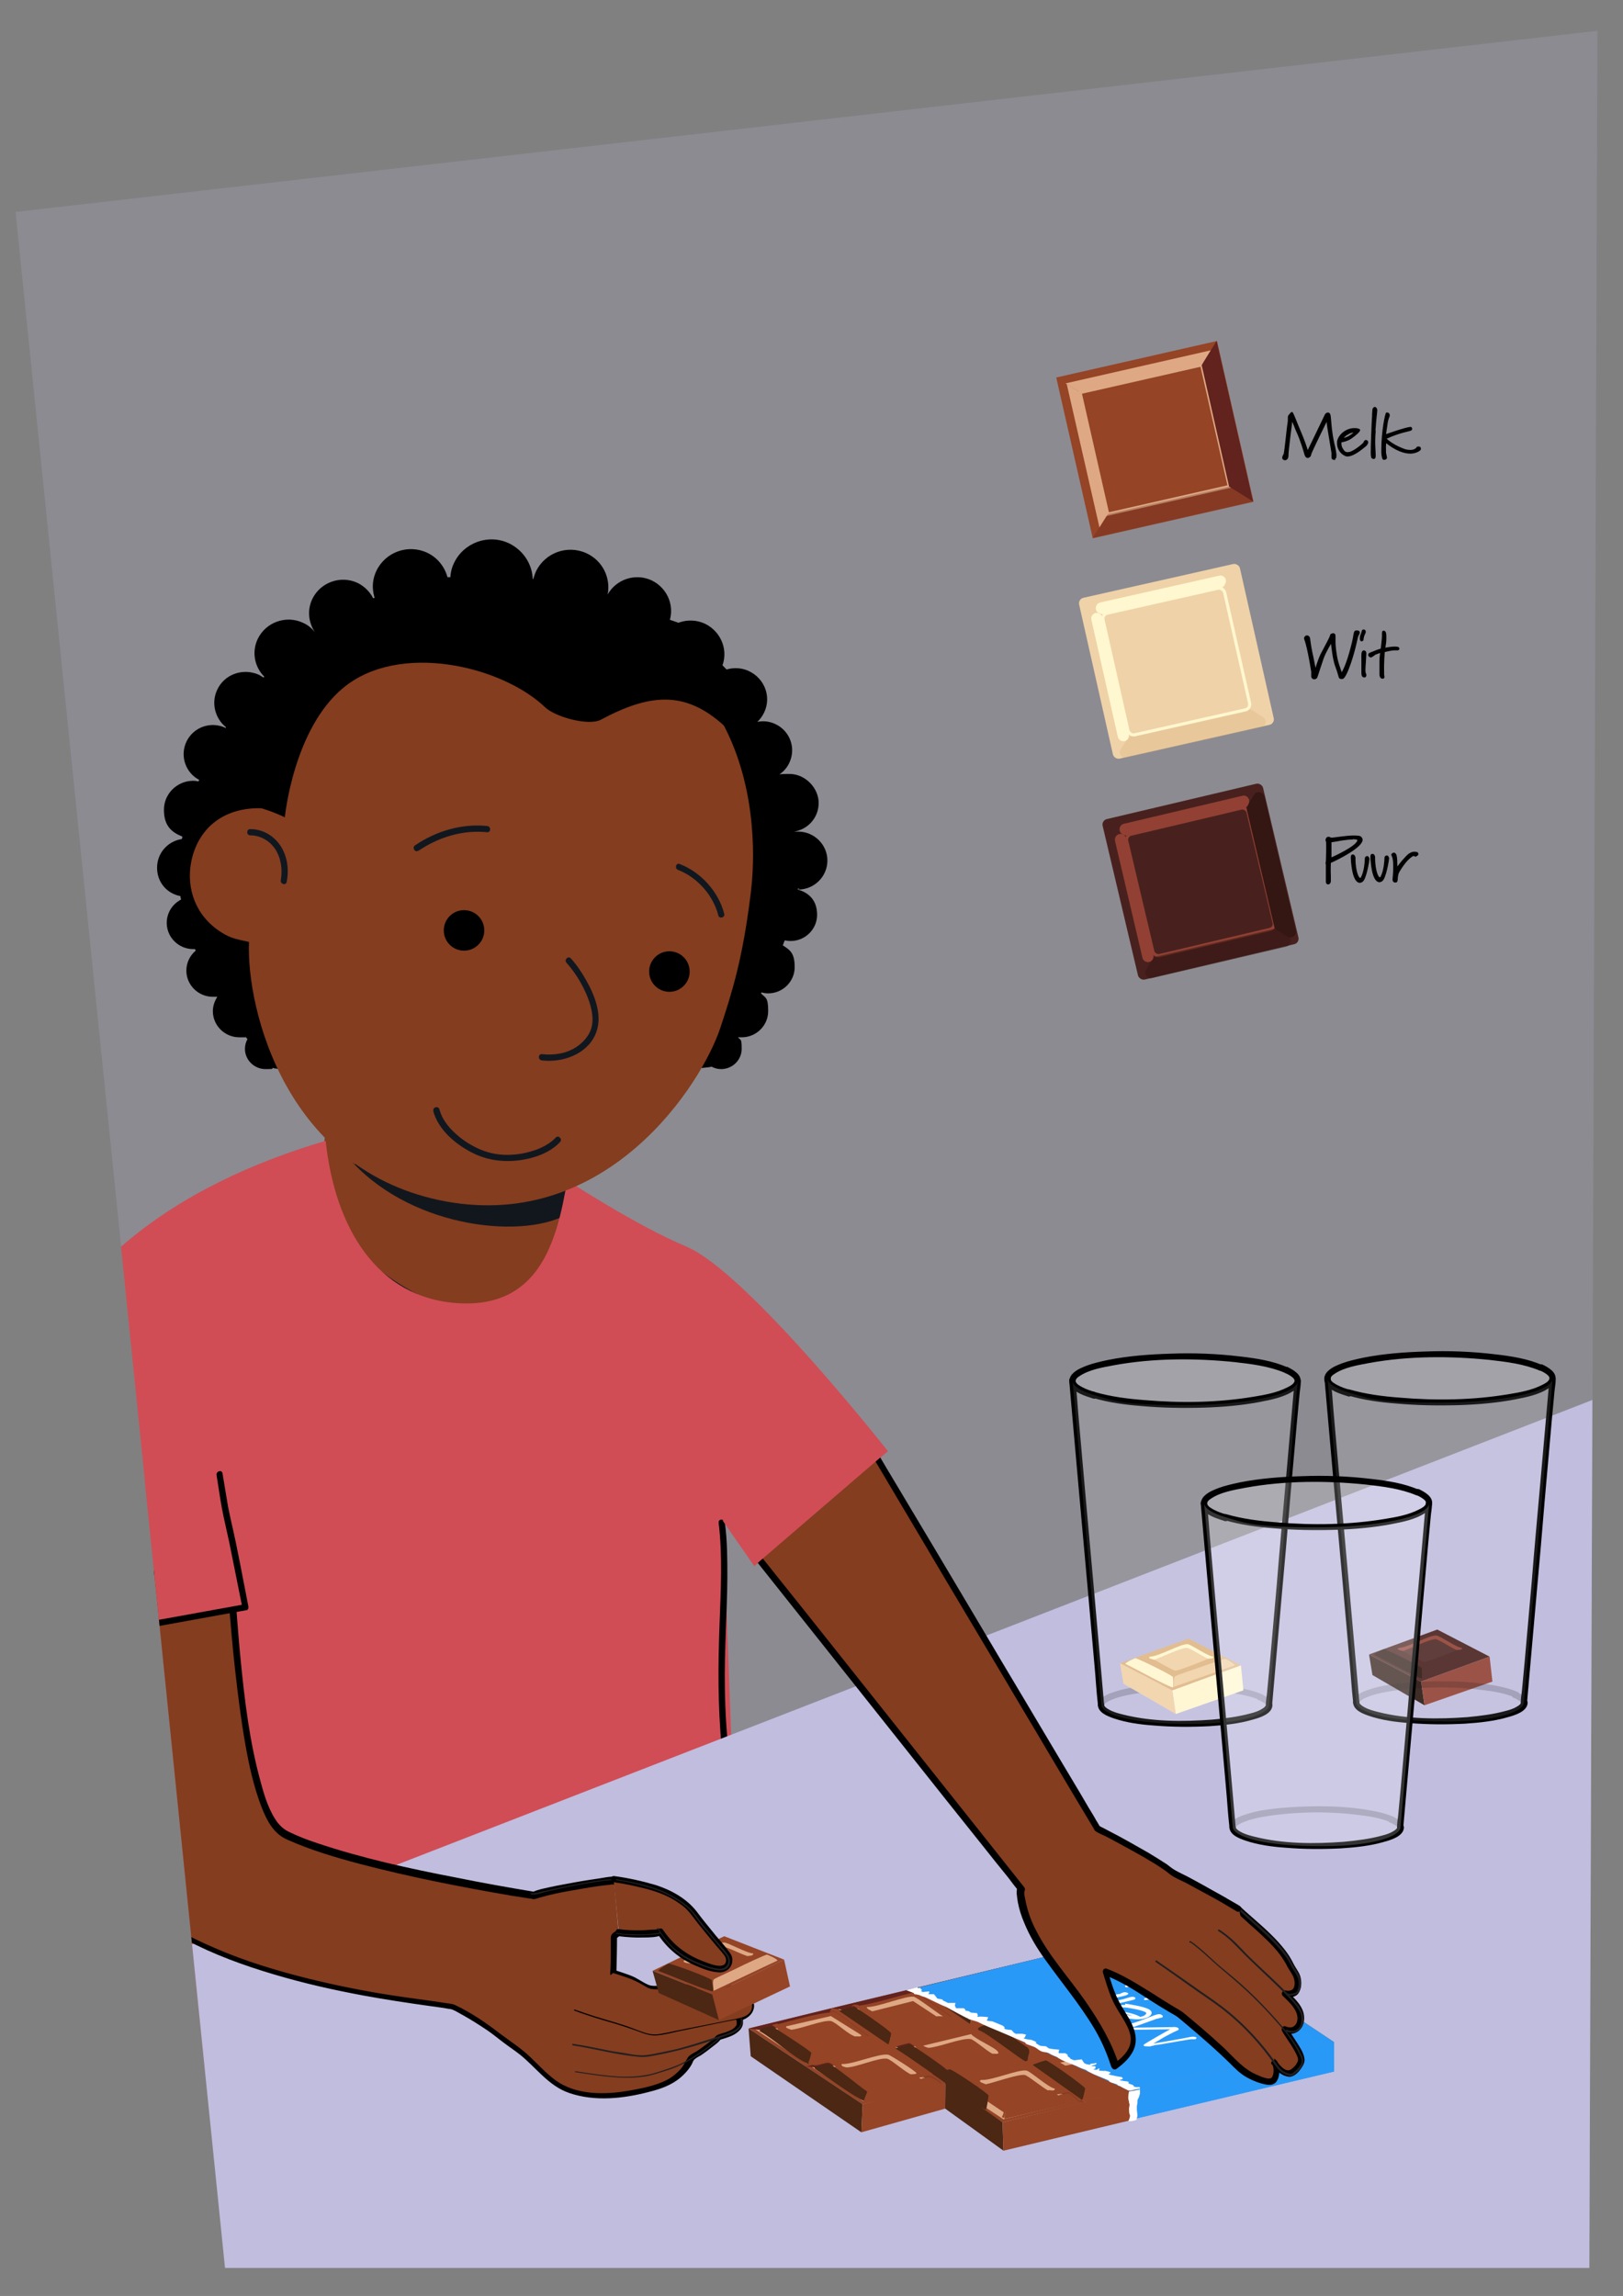 <?xml version="1.0" encoding="UTF-8"?>
<svg id="Laag_1" xmlns="http://www.w3.org/2000/svg" xmlns:xlink="http://www.w3.org/1999/xlink" version="1.1" viewBox="0 0 520.8 736.6"><rect x="0" y="0" width="520.8" height="736.6" fill="#808080" stroke="none"/>
  <!-- Generator: Adobe Illustrator 29.0.1, SVG Export Plug-In . SVG Version: 2.1.0 Build 192)  -->
  <defs>
    <style>
      .st0, .st1, .st2, .st3, .st4, .st5, .st6 {
        fill: none;
      }

      .st7 {
        fill: #843d1f;
      }

      .st8 {
        fill: #efd1a7;
      }

      .st9 {
        fill: #48211e;
      }

      .st10 {
        fill: #29150e;
      }

      .st11, .st12, .st13, .st14, .st15, .st16, .st17 {
        isolation: isolate;
      }

      .st11, .st15 {
        opacity: .5;
      }

      .st11, .st18, .st17 {
        fill: #2999f7;
      }

      .st19 {
        fill: #4b2714;
      }

      .st12 {
        fill: #cea267;
      }

      .st12, .st20, .st16 {
        opacity: .2;
      }

      .st21 {
        fill: #efd2a8;
      }

      .st22 {
        fill: #11171f;
      }

      .st23 {
        fill: #924033;
      }

      .st13 {
        opacity: .3;
      }

      .st13, .st24 {
        fill: #62221d;
      }

      .st25 {
        fill: #914033;
      }

      .st26 {
        fill: #101720;
      }

      .st1 {
        stroke: #924033;
        stroke-miterlimit: 10;
        stroke-width: 1px;
      }

      .st27 {
        fill: #954426;
      }

      .st28 {
        fill: #fff7cf;
      }

      .st29 {
        fill: #fff;
      }

      .st2 {
        stroke: #fff;
      }

      .st2, .st3 {
        stroke-width: .3px;
      }

      .st2, .st3, .st4 {
        stroke-miterlimit: 10;
      }

      .st30 {
        fill: #4f2927;
      }

      .st15, .st31 {
        fill: #341612;
      }

      .st32 {
        fill: #dfb684;
      }

      .st33 {
        fill: #221f20;
      }

      .st34 {
        opacity: .2;
      }

      .st35 {
        opacity: .1;
      }

      .st3 {
        stroke: #000;
      }

      .st4, .st5 {
        stroke: #dda984;
      }

      .st16, .st36 {
        fill: #c0bdde;
      }

      .st37 {
        fill: #12171d;
      }

      .st5 {
        stroke-miterlimit: 10;
        stroke-width: 1px;
      }

      .st17 {
        mix-blend-mode: multiply;
      }

      .st38 {
        fill: #dea884;
      }

      .st39 {
        clip-path: url(#clippath);
      }

      .st40 {
        fill: #fff6cf;
      }

      .st6 {
        stroke: #fff7cf;
        stroke-miterlimit: 10;
        stroke-width: 1px;
      }

      .st41 {
        fill: #d04d55;
      }
    </style>
    <clipPath id="clippath">
      <polygon class="st0" points="512.5 9.9 5 68 72.2 727.6 510 727.6 512.5 9.9 512.5 9.9"/>
    </clipPath>
  </defs>
  <g class="st14">
    <g id="Stick_figures_en_schetsen">
      <path id="Path_2269" class="st16" d="M512.5,9.9L5,68l67.3,659.6h437.7l2.6-717.7h0Z"/>
      <g class="st39">
        <g>
          <path class="st7" d="M184.4,375.1l-.4,8c-.6,3.4,0,2.2-1,6-4.8,19-13.8,42.5-46.8,35.8-33-6.6-35.4-39.3-31.5-63.1l1.9-11.9c6.7,6.9,16.1,13.4,27.6,18.2,19,8,37.1,11.3,50.3,7Z"/>
          <path class="st22" d="M99,380.6c-.5.2-.7-.4-.5,0,0,.2.2.4.3.6.3.7.7,1.3,1,2,1.2,2.3,2.4,4.5,3.8,6.6,4.6,7.2,10.5,13.6,17.3,18.8,5.3,4.1,11.1,7.5,17.3,10.2.8.3,1.5-.8.7-1.2-16.4-7.2-29.9-19.4-38-35.5-.3-.5-1.2-3.3-2.2-2.9-.8.3-.4,1.6.4,1.3h0Z"/>
          <path class="st26" d="M96.8,387.9c-1.1.4-.6-.3-1.1-.4,0,0,0,0,0,0,.2,0,0,0,0,.1.1.3.2.7.4,1,.4,1.2.8,2.4,1.2,3.5,1.3,3.9,2.8,7.7,4.6,11.4,4.8,10.1,11.3,19.7,20.3,26.5,5.9,4.5,12.7,7.5,20,8.8,1.3.2,1.8-1.7.5-1.9-12.8-2.3-23.3-10.1-30.9-20.4-5.6-7.6-9.6-16.3-12.7-25.2-.4-1.2-.8-2.5-1.2-3.7-.2-.7-.7-2.1-1.7-1.7-1.2.5-.7,2.4.5,1.9h0Z"/>
          <path class="st37" d="M113.2,373.3c37.9,7.5,59.1,7.6,71.5-2.3,0,0,.4,4.7.2,8.2-.2,3.6-2.1,9.9-2.1,9.9-13.6,8.6-49.4,5.4-69.5-16v.2h0Z"/>
          <path class="st41" d="M220.2,399.9c-15.7-6.5-38.2-21.2-38.2-21.2-3.3,20-9.2,41-35.1,39.4-25.9-1.7-39.4-24.1-42.4-52.1C2.5,396.1,3.8,466.2,3.8,466.2l48.8,63.5-29.7-8.3,13.6,150.5,200.2-58.5-4.6-125.4,10,14.4,42.8-36.8s-45.3-57.6-64.6-65.6h0Z"/>
          <path d="M230.6,488.5c1.3,10.7.7,21.6.3,32.3-.5,13.3-.6,26.6.7,39.9.9,9.5,2.5,18.9,4.6,28.2.3,1.3,2.2.7,1.9-.5-3.4-15.4-5.3-31.1-5.5-46.9-.2-11.8.7-23.5.8-35.3,0-5.9,0-11.8-.8-17.7-.1-1.3-2.1-1.3-2,0h0Z"/>
          <polygon class="st36" points="513.7 729 514.7 447.7 58 625.2 68.8 729 513.7 729"/>
          <g>
            <g>
              <g>
                <polygon class="st27" points="285 656.5 303.4 668.7 276.8 675.1 258.4 662.9 285 656.5"/>
                <polygon class="st4" points="284 658.7 297.9 668 277.8 672.8 263.9 663.6 284 658.7"/>
                <polygon class="st24" points="285 656.5 284 658.7 263.9 663.6 258.4 662.9 285 656.5"/>
                <polygon class="st13" points="303.4 668.7 297.9 668 284 658.7 285 656.5 303.4 668.7"/>
                <polygon class="st38" points="277.2 674.1 300.9 668.4 297.9 668 277.8 672.8 277.2 674.1"/>
                <polygon class="st38" points="277.1 674.2 277.8 672.8 263.9 663.6 260.6 663.2 277.1 674.2"/>
              </g>
              <g>
                <polygon class="st27" points="266.8 644.3 285.2 656.6 258.6 663 240.2 650.8 266.8 644.3"/>
                <polygon class="st4" points="265.8 646.6 279.7 655.9 259.6 660.7 245.7 651.5 265.8 646.6"/>
                <polygon class="st24" points="266.8 644.3 265.8 646.6 245.7 651.5 240.2 650.8 266.8 644.3"/>
                <polygon class="st13" points="285.2 656.6 279.7 655.9 265.8 646.6 266.8 644.3 285.2 656.6"/>
                <polygon class="st38" points="259 662 282.8 656.3 279.7 655.9 259.6 660.7 259 662"/>
                <polygon class="st38" points="259 662.1 259.6 660.7 245.7 651.5 242.4 651.1 259 662.1"/>
              </g>
              <g>
                <polygon class="st27" points="330 662.3 348.3 674.5 321.7 680.9 303.4 668.7 330 662.3"/>
                <polygon class="st4" points="328.9 664.5 342.8 673.8 322.7 678.7 308.8 669.4 328.9 664.5"/>
                <polygon class="st24" points="330 662.3 328.9 664.5 308.8 669.4 303.4 668.7 330 662.3"/>
                <polygon class="st13" points="348.3 674.5 342.8 673.8 328.9 664.5 330 662.3 348.3 674.5"/>
                <polygon class="st38" points="322.1 679.9 345.9 674.2 342.8 673.8 322.7 678.7 322.1 679.9"/>
                <polygon class="st38" points="322.1 680 322.7 678.7 308.8 669.4 305.5 669 322.1 680"/>
              </g>
              <g>
                <polygon class="st27" points="311.6 650 330 662.3 303.4 668.7 285 656.5 311.6 650"/>
                <polygon class="st4" points="310.6 652.3 324.5 661.6 304.4 666.4 290.5 657.2 310.6 652.3"/>
                <polygon class="st24" points="311.6 650 310.6 652.3 290.5 657.2 285 656.5 311.6 650"/>
                <polygon class="st13" points="330 662.3 324.5 661.6 310.6 652.3 311.6 650 330 662.3"/>
                <polygon class="st38" points="303.8 667.7 327.5 662 324.5 661.6 304.4 666.4 303.8 667.7"/>
                <polygon class="st38" points="303.7 667.8 304.4 666.4 290.5 657.2 287.2 656.7 303.7 667.8"/>
              </g>
              <g>
                <polygon class="st27" points="293.4 637.9 311.8 650.2 285.2 656.6 266.8 644.3 293.4 637.9"/>
                <polygon class="st4" points="292.4 640.2 306.3 649.5 286.2 654.3 272.3 645.1 292.4 640.2"/>
                <polygon class="st24" points="293.4 637.9 292.4 640.2 272.3 645.1 266.8 644.3 293.4 637.9"/>
                <polygon class="st13" points="311.8 650.2 306.3 649.5 292.4 640.2 293.4 637.9 311.8 650.2"/>
                <polygon class="st38" points="285.6 655.6 309.4 649.8 306.3 649.5 286.2 654.3 285.6 655.6"/>
                <polygon class="st38" points="285.6 655.7 286.2 654.3 272.3 645.1 269 644.6 285.6 655.7"/>
              </g>
              <g>
                <polygon class="st27" points="356.5 655.8 374.9 668.1 348.3 674.5 330 662.3 356.5 655.8"/>
                <polygon class="st4" points="355.5 658.1 369.4 667.4 349.3 672.2 335.4 663 355.5 658.1"/>
                <polygon class="st24" points="356.5 655.8 355.5 658.1 335.4 663 330 662.3 356.5 655.8"/>
                <polygon class="st13" points="374.9 668.1 369.4 667.4 355.5 658.1 356.5 655.8 374.9 668.1"/>
                <polygon class="st38" points="348.8 673.5 372.5 667.8 369.4 667.4 349.3 672.2 348.8 673.5"/>
                <polygon class="st38" points="348.7 673.6 349.3 672.2 335.4 663 332.1 662.6 348.7 673.6"/>
              </g>
              <g>
                <polygon class="st27" points="338.2 643.6 356.5 655.8 330 662.3 311.6 650 338.2 643.6"/>
                <polygon class="st4" points="337.2 645.9 351.1 655.1 331 660 317.1 650.7 337.2 645.9"/>
                <polygon class="st24" points="338.2 643.6 337.2 645.9 317.1 650.7 311.6 650 338.2 643.6"/>
                <polygon class="st13" points="356.5 655.8 351.1 655.1 337.2 645.9 338.2 643.6 356.5 655.8"/>
                <polygon class="st38" points="330.4 661.3 354.1 655.5 351.1 655.1 331 660 330.4 661.3"/>
                <polygon class="st38" points="330.3 661.4 331 660 317.1 650.7 313.8 650.3 330.3 661.4"/>
              </g>
              <g>
                <polygon class="st27" points="320 631.5 338.4 643.7 311.8 650.2 293.4 637.9 320 631.5"/>
                <polygon class="st4" points="319 633.8 332.9 643 312.8 647.9 298.9 638.6 319 633.8"/>
                <polygon class="st24" points="320 631.5 319 633.8 298.9 638.6 293.4 637.9 320 631.5"/>
                <polygon class="st13" points="338.4 643.7 332.9 643 319 633.8 320 631.5 338.4 643.7"/>
                <polygon class="st38" points="312.2 649.2 336 643.4 332.9 643 312.8 647.9 312.2 649.2"/>
                <polygon class="st38" points="312.2 649.3 312.8 647.9 298.9 638.6 295.6 638.2 312.2 649.3"/>
              </g>
              <g>
                <polygon class="st27" points="383.1 649.4 401.5 661.7 374.9 668.1 356.5 655.8 383.1 649.4"/>
                <polygon class="st4" points="382.1 651.7 396 661 375.9 665.8 362 656.6 382.1 651.7"/>
                <polygon class="st24" points="383.1 649.4 382.1 651.7 362 656.6 356.5 655.8 383.1 649.4"/>
                <polygon class="st13" points="401.5 661.7 396 661 382.1 651.7 383.1 649.4 401.5 661.7"/>
                <polygon class="st38" points="375.4 667.1 399.1 661.3 396 661 375.9 665.8 375.4 667.1"/>
                <polygon class="st38" points="375.3 667.2 375.9 665.8 362 656.6 358.7 656.1 375.3 667.2"/>
              </g>
              <g>
                <polygon class="st27" points="364.8 637.2 383.1 649.4 356.5 655.8 338.2 643.6 364.8 637.2"/>
                <polygon class="st4" points="363.8 639.5 377.7 648.7 357.5 653.6 343.7 644.3 363.8 639.5"/>
                <polygon class="st24" points="364.8 637.2 363.8 639.5 343.7 644.3 338.2 643.6 364.8 637.2"/>
                <polygon class="st13" points="383.1 649.4 377.7 648.7 363.8 639.5 364.8 637.2 383.1 649.4"/>
                <polygon class="st38" points="357 654.8 380.7 649.1 377.7 648.7 357.5 653.6 357 654.8"/>
                <polygon class="st38" points="356.9 655 357.5 653.6 343.7 644.3 340.4 643.9 356.9 655"/>
              </g>
              <g>
                <polygon class="st27" points="346.6 625.1 365 637.3 338.4 643.7 320 631.5 346.6 625.1"/>
                <polygon class="st4" points="345.6 627.3 359.5 636.6 339.4 641.5 325.5 632.2 345.6 627.3"/>
                <polygon class="st24" points="346.6 625.1 345.6 627.3 325.5 632.2 320 631.5 346.6 625.1"/>
                <polygon class="st13" points="365 637.3 359.5 636.6 345.6 627.3 346.6 625.1 365 637.3"/>
                <polygon class="st38" points="338.8 642.7 362.5 637 359.5 636.6 339.4 641.5 338.8 642.7"/>
                <polygon class="st38" points="338.8 642.8 339.4 641.5 325.5 632.2 322.2 631.8 338.8 642.8"/>
              </g>
              <g>
                <polygon class="st27" points="409.8 643 428.1 655.2 401.5 661.7 383.1 649.4 409.8 643"/>
                <polygon class="st4" points="408.7 645.3 422.6 654.5 402.5 659.4 388.6 650.1 408.7 645.3"/>
                <polygon class="st24" points="409.8 643 408.7 645.3 388.6 650.1 383.1 649.4 409.8 643"/>
                <polygon class="st13" points="428.1 655.2 422.6 654.5 408.7 645.3 409.8 643 428.1 655.2"/>
                <polygon class="st38" points="402 660.7 425.7 654.9 422.6 654.5 402.5 659.4 402 660.7"/>
                <polygon class="st38" points="401.9 660.8 402.5 659.4 388.6 650.1 385.3 649.7 401.9 660.8"/>
              </g>
              <g>
                <polygon class="st27" points="391.4 630.8 409.8 643 383.1 649.4 364.8 637.2 391.4 630.8"/>
                <polygon class="st4" points="390.4 633 404.3 642.3 384.1 647.1 370.3 637.9 390.4 633"/>
                <polygon class="st24" points="391.4 630.8 390.4 633 370.3 637.9 364.8 637.2 391.4 630.8"/>
                <polygon class="st13" points="409.8 643 404.3 642.3 390.4 633 391.4 630.8 409.8 643"/>
                <polygon class="st38" points="383.6 648.4 407.3 642.7 404.3 642.3 384.1 647.1 383.6 648.4"/>
                <polygon class="st38" points="383.5 648.5 384.1 647.1 370.3 637.9 367 637.5 383.5 648.5"/>
              </g>
              <g>
                <polygon class="st27" points="373.2 618.6 391.6 630.9 365 637.3 346.6 625.1 373.2 618.6"/>
                <polygon class="st4" points="372.2 620.9 386.1 630.2 366 635 352.1 625.8 372.2 620.9"/>
                <polygon class="st24" points="373.2 618.6 372.2 620.9 352.1 625.8 346.6 625.1 373.2 618.6"/>
                <polygon class="st13" points="391.6 630.9 386.1 630.2 372.2 620.9 373.2 618.6 391.6 630.9"/>
                <polygon class="st38" points="365.4 636.3 389.1 630.6 386.1 630.2 366 635 365.4 636.3"/>
                <polygon class="st38" points="365.4 636.4 366 635 352.1 625.8 348.8 625.3 365.4 636.4"/>
              </g>
            </g>
            <g id="Generatief_object">
              <path class="st27" d="M372.4,668c-8.1,2-16.3,3.9-24.5,5.8.2-.9.2-3.4,1-3.8.3-.2,5.9-1.4,6.9-1.7,4.4-1.1,8.9-1.6,13.2-3l3.4,2.8Z"/>
              <path class="st27" d="M398.8,661.6c-7.8,2.3-16.8,3.8-24.8,5.8l1-3.8c5.1-.7,10.1-2.6,15.1-3.6,3.7-.7,6-1.9,8.7,1.7h0Z"/>
              <path class="st27" d="M302.2,668.8l-24.4,5.8c-.2,0-.6-.5-.7-.5l1.1-3,19.7-4.7c1.3,0,3.4,1.4,4.3,2.5h0Z"/>
              <polygon class="st27" points="425 655.3 400.8 660.8 401.7 657.2 421.5 652.5 425 655.3"/>
              <path class="st19" d="M400.5,661.1l-.5-.3-16-10.6c0-.6,3.8-1.6,4.5-1.5.7.1,12.3,7.7,12.5,8.4.2.6-.9,3.1-.5,4h0Z"/>
              <path class="st19" d="M247.8,650.1c1.5,1,12.5,7.9,12.7,8.7,0,.2-.7,3.2-1.1,3.4-4.9-2.1-10.8-7.9-15.7-10.6.9-1.4,2.7-1.1,4.1-1.5h0Z"/>
              <path class="st19" d="M269,645.1c1.3-.3,3.1-1.1,4.4-1.1s.4-.3.4-.3c.7.1,12.1,7.9,12.2,8.7,0,.3-.6,3.6-1,3.7l-16.1-11h0Z"/>
              <path class="st27" d="M346,674.3c-7.9,1.8-15.8,3.7-23.7,5.5.3-.9.1-3.3,1-3.8.4-.2,8.1-1.9,9.4-2.2s9.7-2.3,10.2-2.2c.2,0,3.1,2.2,3.2,2.8h0Z"/>
              <path class="st19" d="M303.4,668c0,0-.5,0-.5,0-5.3-3.4-10.3-7.3-15.7-10.6,0-.4,4.3-1.6,4.8-1.5.7.1,11.8,7.7,12,8.4.1.4-.9,2.9-.5,3.7h0Z"/>
              <path class="st19" d="M295.6,638.8c1.2-.3,2.4-.8,3.6-1.1.7-.2,1.2.2,1.8.5,1.3.8,11,7.2,11.1,7.8,0,.2-.7,3.3-1,3.4l-15.5-10.7h0Z"/>
              <path class="st19" d="M278.3,671l-1.1,3c-2.4-.8-12-7.7-14.7-9.6-.4-.3-1.5-.8-1-1.4,1.4,0,3.4-1.1,4.5-.8,1.6.3,10.2,7.5,12.2,8.8h0Z"/>
              <g>
                <path class="st27" d="M373,620.3l11.3,7.8-17.5,4.3c-2.6.2-10.1-5.9-12.5-7.7,6.1-1.4,12.6-3.5,18.7-4.4Z"/>
                <path class="st27" d="M378.8,628.3c-1.8.5-12,2.9-13.1,2.8-.5,0-6.2-4-7-4.7,2.9-.2,11.1-3.5,13.4-3.3.4,0,5.5,3.4,6,3.8.6.5.9.3.7,1.4Z"/>
                <path class="st38" d="M378.8,628.3c.2-1.1-.1-.9-.7-1.4-.5-.4-5.7-3.8-6-3.8-2.2-.2-10.5,3.1-13.4,3.3-.2-.2-1.4-.6-1.4-.7,4.6-1.9,10.3-2.6,15.3-4l8.7,5.6c0,.4-2.2.9-2.5,1h0Z"/>
              </g>
              <g>
                <path class="st27" d="M301.7,637.4c6.1-1.5,12.3-3.2,18.4-4.7l11.3,7.8c0,1-16.3,4-18.3,4.5l-11.4-7.7h0Z"/>
                <path class="st27" d="M327,640.7c-1,.2-.4-.3-.7-.3,0,0-.4.7-1.1.8-1.5.4-11,2.8-11.6,2.8-.4,0-5.6-3.6-6.3-4.1-.3-.2-1.1-.7-.7-1.1,3,0,11.2-3.4,13.4-3,.7.1,5.9,4.3,7,5h0Z"/>
                <path class="st38" d="M327,640.7c-1.1-.7-6.3-4.8-7-5-2.2-.4-10.4,3-13.4,3-.6,0-2.5-.2-1.5-1.1,3.3.2,12.6-3.8,15.1-3.3.5,0,7.6,4.9,8,5.2.5.5.6.6,0,1.1-.4,0-.9,0-1.2,0h0Z"/>
              </g>
              <g>
                <path class="st27" d="M346.3,626.7l11.1,7.4-.5.8c-3.9-.2-14.9,4.4-17.9,3.8-1.6-.3-9.1-6.5-11.1-7.7,6.1-1.5,12.3-3,18.4-4.4h0Z"/>
                <path class="st27" d="M352.3,633.8c.2.8-.4.9-1,1.1-1.3.4-11.3,2.6-12.1,2.5-.7-.1-5.7-3.9-6.7-4.7l12.8-3.3c2.4,1.2,4.6,3.4,7,4.4h0Z"/>
                <path class="st38" d="M352.3,633.8c-2.4-1-4.6-3.3-7-4.4l-12.8,3.3c-.3-.2-1.8-.3-1.8-1.1l15.1-3.6,9.1,5.8c-.5,1.3-2.1.2-2.6,0h0Z"/>
              </g>
              <g>
                <path class="st27" d="M275.5,643.5c5.6-.8,12.5-3.1,18.2-4.4l11.6,8.1c0,.3-2.2.8-2.6,1-1.7.5-15.2,3.5-16,3.3-.6-.1-9.3-6-10.5-6.9-.3-.2-.8-.6-.7-1.1h0Z"/>
                <path class="st27" d="M300.6,647c-2.5.7-11.3,3.4-13.4,3-.6-.1-6.3-4-7.3-4.7l13.1-3.3,7.6,5h0Z"/>
                <path class="st38" d="M300.6,647l-7.6-5-13.1,3.3c-.5-.3-1.7-.7-1.8-1.4,3.3.2,12.6-3.7,15.1-3.3,1.1.2,7.9,5.5,9.4,6.3-.6,0-1.5-.1-2.1,0h0Z"/>
              </g>
              <g>
                <path class="st27" d="M249.4,649.5c4.1-1.1,13.3-3.7,17.1-3.8.2,0,.4-.4,1-.3,1.8.4,9.2,7.1,11.7,8.1l-17.8,4.3-12-8.3Z"/>
                <path class="st27" d="M274.7,653.4c-1.9.5-12.2,3.2-13.4,3-.5,0-6.6-4.5-7.6-5.2,3-.2,10.3-3.2,12.8-2.8,1.6.3,5.9,4.7,8.1,5h0Z"/>
                <path class="st38" d="M274.7,653.4c-2.2-.3-6.5-4.7-8.1-5-2.5-.4-9.8,2.6-12.8,2.8-.4-.3-1.9-.5-1.5-1.1l14.3-3.3,9.6,6c.8.8-1.3.5-1.5.5Z"/>
              </g>
              <g>
                <path class="st27" d="M425,655.3l-3.4-2.8-19.8,4.7-1,3.6-.3.3c-.4-.9.7-3.4.5-4-.2-.7-11.8-8.3-12.5-8.4s-4.6.9-4.5,1.5l16,10.6c0,.4-.7.7-1.1.8-2.6-3.6-5-2.4-8.7-1.7-5,1-10,2.9-15.1,3.6l-1,3.8c-.7.2-1,.4-1.6.5l-3.4-2.8c-4.3,1.4-8.9,1.9-13.2,3-1,.3-6.6,1.5-6.9,1.7-.7.5-.8,3-1,3.8-.5.1-1.2.4-1.9.5,0-.6-3-2.7-3.2-2.8-.5,0-8.9,1.9-10.2,2.2s-9,2-9.4,2.2c-.8.5-.7,3-1,3.8-.6.2-.8-.3-.8-.3.4-.3,1.1-3.3,1.1-3.4-.1-.8-12.5-8.7-13.4-8.7-.2,0-3.7,1.2-4,1.7-.7-.5-1.4-.8-1.9-1.1-.3-.8.7-3.3.5-3.7-.2-.7-11.2-8.2-12-8.4-.5,0-4.8,1.1-4.8,1.5,5.4,3.3,10.4,7.2,15.7,10.6l-.5.8c-.9-1-3-2.5-4.3-2.5l-19.7,4.7c-2.1-1.3-10.7-8.5-12.2-8.8-1.1-.2-3.2.9-4.5.8-.7,0-1.6-.5-2.2-.8.4-.3,1.1-3.3,1.1-3.4-.1-.8-11.2-7.7-12.7-8.7.4-.1.9-.3,1.6-.5l12,8.3,17.8-4.3c-2.5-1-9.9-7.7-11.7-8.1-.6-.1-.7.3-1,.3,0-.9,1.9-.8,2.5-.5l16.1,11c.4-.1,1-3.4,1-3.7-.2-.7-11.5-8.5-12.2-8.7,0,0-.1.3-.4.3,0-1.1,1.9-.5,2.2-.5,0,.5.4.9.7,1.1,1.2.8,9.8,6.8,10.5,6.9.8.2,14.2-2.8,16-3.3.4-.1,2.6-.7,2.6-1l-11.6-8.1c.8-.2,1.6-.2,1.9-.3l15.5,10.7c.3,0,1-3.3,1-3.4-.2-.7-9.8-7.1-11.1-7.8-.6-.3-1.1-.7-1.8-.5.6-.1,2-.8,2.1-.8.2,0,0,.6.4.5l11.4,7.7c2-.6,18.3-3.6,18.3-4.5l-11.3-7.8c.7-.2,1.3-.1,1.9-.3l15.3,10.7,1-3.4-12.7-8.4c.8-.2,1.6-.1,2.2-.3,2,1.2,9.5,7.4,11.1,7.7,3,.6,14-4,17.9-3.8l.5-.8-11.1-7.4c.6-.1,1.7-.4,2.2-.5l15.3,10.7c0-.8.9-3.2.7-3.7-.2-.7-10.8-6.9-12.1-8.1.8-.2,1.2-.1,1.9-.3,2.4,1.8,9.9,7.9,12.5,7.7l17.5-4.3-11.3-7.8c.3,0,.7-.8,2.1-.3,16.7,11.4,34.1,22,50.2,34l.3.8-.5.4h0Z"/>
                <g>
                  <path class="st19" d="M348.5,626.1c1.3-.3,2.6-.8,3.9-1.1,1.3,1.2,11.9,7.4,12.1,8.1.2.6-.7,2.9-.7,3.7l-15.3-10.7h0Z"/>
                  <path class="st19" d="M322.1,632.5c1.2-.3,2.4-.8,3.6-1.1l12.7,8.4-1,3.4-15.3-10.7h0Z"/>
                  <path class="st19" d="M361.5,655c.7,0,11.6,7.2,12.1,7.7,1.3,1.4.3,2.5.1,4.3l-16.1-10c-.6-.7,3.6-1.9,3.9-1.9h0Z"/>
                  <path class="st19" d="M335.7,661.1c.8,0,12.3,8.2,12.5,8.9,0,.2-.7,3.7-1,3.7l-15.8-11.2c0-.2,4-1.5,4.3-1.5h0Z"/>
                  <path class="st19" d="M343.9,643.2c.7,0,12,7.7,12.2,8.4,0,.2-.7,3.6-1,3.7l-15.5-10.6c0-.4,4-1.5,4.3-1.5h0Z"/>
                  <path class="st19" d="M317,649.5c.4,0,1,0,1.4,0,.7.1,10.7,6.9,11.3,7.4,1.3,1.3,0,2.3.1,4-.2.2-.3.4-.7.4-.9,0-12.6-9.3-14.9-9.9-1.6-.9,2.5-1.9,2.8-1.9h0Z"/>
                  <path class="st19" d="M370.1,636.9c.7,0,12,7.4,12.2,8.1.1.4-.5,3.6-.7,3.7l-15.8-10.3c0-.4,4-1.5,4.3-1.5h0Z"/>
                  <g>
                    <path class="st27" d="M311.2,651.2c4.2,1.8,8.1,5,12,7.6,0,1-16.6,4-18.6,4.5l-11.1-7.6,17.8-4.5h0Z"/>
                    <path class="st27" d="M318.5,658.9c-2.1.7-12,3.3-13.6,3-.9-.2-5.9-4.1-7-5,3.3,0,10.8-3.3,13.6-2.8,1.2.2,5.5,4,7,4.7h0Z"/>
                    <path class="st38" d="M318.5,658.9c-1.5-.6-5.9-4.5-7-4.7-2.8-.5-10.4,2.7-13.6,2.8-.1,0-1.6-.5-1.6-.7l15.3-3.7c1.5,1.7,7.5,4.2,8.5,5.5,1,1.2-1,.7-1.5.8h0Z"/>
                  </g>
                  <g>
                    <path class="st27" d="M381.9,650.3l11.8,8c-.9.2-1.8.6-2.8.8-1.8.5-14.9,3.7-15.7,3.6-1.4-.2-9.7-6.9-11.7-7.8l18.3-4.5h0Z"/>
                    <path class="st27" d="M389.2,658c-1.9.6-12.5,3.5-13.6,3.3-.4,0-6.5-4.3-7.3-5,2.9-.2,11.2-3.5,13.6-3,1,.2,5.6,4.4,7.3,4.7h0Z"/>
                    <path class="st38" d="M389.2,658c-1.7-.2-6.3-4.5-7.3-4.7-2.4-.5-10.7,2.8-13.6,3-.2-.1-1.2-.2-1.4-.7l.7-.7,14-3.3,9.1,5.8c0,.9-1.1.4-1.5.5h0Z"/>
                  </g>
                  <g>
                    <polygon class="st27" points="408.1 644 420.2 651.7 419.9 652.3 402 656.4 390 648.5 408.1 644"/>
                    <path class="st27" d="M415.4,652c-1.8.5-12.1,3.1-13.1,3-.5,0-6.6-4.3-7.6-5,2.8-.6,10.9-3.5,13.4-3,1,.2,5.9,4.3,7.3,5Z"/>
                    <path class="st38" d="M415.4,652c-1.4-.6-6.3-4.8-7.3-5-2.5-.5-10.5,2.4-13.4,3-.4-.3-1.2-.8-1.8-.8-.4-.7,13.7-3.1,14.9-3.8l9.4,6.3c-.1.2-1.5.2-1.8.3h0Z"/>
                  </g>
                  <g>
                    <polygon class="st27" points="363.5 638.5 375.3 646.2 375 646.8 357.1 650.9 345.5 643 363.5 638.5"/>
                    <path class="st27" d="M370.8,646.2c-2.1.5-12,3.5-13.4,3.3s-6.4-4.3-7.3-5c3-.2,10.8-3.5,13.4-3,1.2.2,5.7,4.1,7.3,4.7h0Z"/>
                    <path class="st38" d="M370.8,646.2c-1.6-.5-6.1-4.5-7.3-4.7-2.5-.5-10.3,2.8-13.4,3-.3-.2-1.6-.4-1.8-1.1l15.1-3.6,9.4,6.3c-.6,0-1.5-.1-2.1,0h0Z"/>
                  </g>
                  <g>
                    <path class="st27" d="M389.6,632.2c.4,0,1,0,1.4,0,1.6.3,8.9,6.7,11.1,7.6,0,.2-1,.6-1.2.7-1.5.5-16.7,4-17.6,3.8-1.6-.3-8.8-6.6-11.1-7.3-.1-.6,1-.8,1.5-1,2-.7,14.2-3.8,16-3.8h0Z"/>
                    <path class="st27" d="M396.9,639.9c-2.2.6-11.8,3.3-13.4,3-.4,0-6.1-4-7-4.7,2.8-.3,11.5-3.6,13.6-3.3.5,0,6,4.1,6.7,5h0Z"/>
                    <path class="st38" d="M396.9,639.9c-.7-.8-6.3-4.9-6.7-5-2.2-.3-10.9,3-13.6,3.3-.5-.3-1.2-.5-1.6-1,3-.2,13.2-4.1,15.5-3.7,1,.2,7.5,5.3,8.8,6-.7.3-1.8.1-2.3.3h0Z"/>
                  </g>
                  <g>
                    <path class="st27" d="M355.5,656.7c1.3.1,9.6,7.1,11.8,7.7.3.9-16.6,4-18.2,4.7l-11.7-7.8,18-4.5h0Z"/>
                    <path class="st27" d="M362.8,664.4c-2.5.5-11.7,3.7-13.6,3.3-.4,0-6.4-4.3-7.3-5,2.8-.3,11.1-3.5,13.4-3,1,.2,5.3,4.1,7.6,4.7h0Z"/>
                    <path class="st38" d="M362.8,664.4c-2.3-.5-6.6-4.5-7.6-4.7-2.2-.5-10.6,2.8-13.4,3-.2-.2-1.6-.9-1.6-1,3-.2,12.5-3.8,15-3.4,1.6.2,7.2,5.2,9.4,5.8.5.8-1.6.3-1.8.3h0Z"/>
                  </g>
                  <g>
                    <path class="st27" d="M328.5,663c2.8,0,10,6.3,12.8,7.8l-18,4.3-11.7-7.6c-.2-.6,1.1-.8,1.5-1,1.9-.6,13.9-3.5,15.4-3.6Z"/>
                    <path class="st27" d="M336.4,670.7c-2,.6-11.4,3.2-12.8,3-.6,0-6.3-4.2-7.3-5,2.6-.5,10.4-3.3,12.5-3,1.1.2,6.1,4.3,7.6,5Z"/>
                    <path class="st38" d="M336.4,670.7c-1.5-.6-6.5-4.8-7.6-5-2.2-.3-9.9,2.5-12.5,3-.2-.2-2.8-.8-1.5-1.4,3.3.3,12-3.5,14.6-3,1.4.3,6.9,5.4,9.1,5.8,0,1-1.5.4-2.1.5h0Z"/>
                  </g>
                  <g>
                    <path class="st27" d="M284.8,657.5l12.1,7.7c.2.4-.8.7-1.1.8-1.5.5-16.2,3.8-17.1,3.6-2.1-.4-8.9-6.6-11.4-7.6-.1-.9,15.9-3.6,17.5-4.5h0Z"/>
                    <path class="st27" d="M292.3,665.5c-2,.5-11.5,3.2-12.8,3-1.1,0-6.6-4.3-7.8-5.2,3.2,0,10.3-3.2,13.1-2.8,1.2.2,5.9,4.4,7.6,5h0Z"/>
                    <path class="st38" d="M292.3,665.5c-1.7-.6-6.3-4.7-7.6-5-2.7-.5-9.9,2.8-13.1,2.8-.2-.1-1.9-.3-1.5-1.1,3.5.2,11.9-3.5,14.9-3,.5,0,9.4,5.6,9.1,6-.6.4-1.3.2-1.8.3h0Z"/>
                  </g>
                  <g>
                    <path class="st27" d="M336.5,644.8c.5,0,.9,0,1.4,0l11.4,7.8-17.8,4.3-12-7.8,16.9-4.3h0Z"/>
                    <path class="st27" d="M344.9,652.5c-1.9.5-12.2,3.2-13.4,3-.8-.1-6.6-4.3-7.6-5.2,3.1,0,10.3-3.1,12.8-2.8,1.5.2,6,4.7,8.1,5h0Z"/>
                    <path class="st38" d="M344.9,652.5c-2.1-.3-6.6-4.8-8.1-5-2.5-.3-9.7,2.8-12.8,2.8-.7,0-1.2-.2-1.6-.7,2.9-.1,12.8-3.9,15-3.4,1.5.3,6.8,5.4,9.1,5.8l-.3.5c-.4,0-.9,0-1.2,0h0Z"/>
                  </g>
                </g>
              </g>
            </g>
            <g>
              <polygon class="st18" points="428.1 655.2 373.2 618.6 292 638.3 362.9 671 428.1 655.2"/>
              <polygon class="st11" points="428.1 655.2 422.6 654.5 372.8 621.3 373.2 618.6 428.1 655.2"/>
              <path class="st29" d="M365.7,670.3s.4-.8-.4-.7-1.8-.2-1.5-.3-.6-.5-.6-.5c0,0-1.5-.4-1.1-.6s-.3-.4-.3-.4c0,0-3.6-.4-2.2-.6s.2-.8.4-.8-2-.3-2.2-.4-2.9-.4-1.7-.8-1.8-.9-1.6-.8-2.7-.2-2,0-.3-.7.4-.6-.7-.4-.6,0-2.1.2-1.2,0,.1-.9.5-.9-2.5.1-.8-.3.9-.9.7-.7-1.6,0-1.7.4-.9-.2-.8,0-1.1-.4-1.1-.4l-.8-1.2-2.4.3s-1.7-.6-1.3-.6-1.2-.8-.8-.9-.9-.9-.9-.8-1.8,0-1.9,0-.1-.4-.1-.4l.2-.7-2.1-.2-1.2-.2-1-.7s-1.8-.1-1.9-.2-1.9-1-1.2-1-1.8-1-1.8-.9-2.7-.4-2.2-.5.6-1.1.8-1.1-1.2-.3-1.2-.3h-2.2l-.6-.4-.7-.8-1.7-.2s-1-.3-.6-.4-.5-.8-.5-.8l-3.4-1.4s-2.1-.2-1.8-.3.4-.9.5-1-2.9-.3-2.8-.2-1.2,0-.7-.1-.2-1,0-1-1.9-.2-2-.2-.7-.5-.9-.5-1.4-.2-1-.3-.5-.6-.5-.6h-2.4c0,.1-.4-.9-.4-.9l.2-.8h-2.4s-1.2-.6-1.2-.6c0,0-.8-.3-.5-.4s-1.7-.4-1.7-.4l-1.1-1.4s-2.5,0-2,0,.5-.9.5-.9l-2.1.2s-.8-.4-.5-.4.2-.6,0-.5-.2-.2-.2-.2c0,0,.1-.3-.3-.2s-.8,0-.8,0l.3-.2h-.3c0,0-.8.2-.8.2l-2.7.7,2.6,1s-.4.2.2.3.3,0,1.1.2.6.3,1.3.5,1,.3,1.8.7,1.1.5,2.5,1.2,3.3,1.5,3.3,1.5c0,0,6.4,3.5,6.8,3.6s0,.2,1.1.5c1.1.3,2.1.6,2.3.7s1.4.7,1.4.7l1.8.8s11.2,4.7,11.8,5-.2.3,1.1.8,2,.6,2.8,1.2,1.2.9,2,1.1,1.3,0,2.2.6,2.2.9,2.5,1.2,1,.6,1.5.9,4.6,1.8,4.9,2,1.3.6,1.6.7,1.1.3,1.4.6,1.1.6,1.8,1,5.4,2.1,5.3,2.3.2.3.6.5,2,.5,2.1.8.8.3,1,.5,2.5,1.3,2.5,1.3h.4c0,.1,3-.6,3-.6h0Z"/>
              <g class="st14">
                <g class="st14">
                  <path class="st29" d="M372.7,646.6h0c.5.3.3.5-.1.6-.3,0-.8.2-1.2.3,0,0-.1,0-.2,0-7.4,2.7-7.8,2.8-9.3,3.2,0,0,14-.2,14.4-.2.5-.1,1.2,0,1.6.2.3.2.3.5-.4.7-.5.2-3.6,1.7-5.6,3-.5.3-2.1,1.2-2.5,1.5,0,0,11.3-1.9,12.4-2.2,0,0,0,0,0,0,.5-.1,1.4-.2,1.8,0,0,0,0,0,.1,0,.2.2,0,.3-.2.4-.3,0-.9,0-1.3,0-.6,0-9.9,1.7-10.8,1.8-.7,0-1.1.2-1.5.3h-.2c-.3.1-.6.2-.8.2-.5,0-1.6,0-1.8-.2,0,0,0,0,0,0-.1-.2,2.2-1.4,4.7-2.9,1.5-.9,3.2-1.8,4.3-2.4,0,0-13.9.2-15,.2-.6,0-1.1,0-1.5-.2h0c-.9-.6,2.2-.8,8.3-3.2.6-.2,2.1-.9,3.2-1.2.7-.2,1.2-.2,1.5,0Z"/>
                  <path class="st29" d="M361.2,643c.6.1,5.9.8,7.6,1.9.2.1.4.3.5.5.4.8-.5,1.6-2,2-.2,0-.5.1-.8.2-2.7.4-6.1-.4-7.7-1.4-.5-.3-.8-.6-.8-.9,0,0,0,0,0,0,.5-.1,3.1.3,4.6.7,1.7.4,2.7.9,3.2,1.2,0,0,.3,0,.6-.1.4-.1,1-.3,1.3-.7.3-.3.5-.6-.1-1-1.2-.7-6-1.5-6.5-1.5-.3,0-1,0-1.2-.1-.2-.1-.1-.4.2-.4.3,0,.7,0,1.1,0ZM361.8,646.6c1.3.3,2.6.4,2.6.4,0,0-.9-.5-2.6-.9-.7-.2-1.2-.3-2.2-.4.6.3,1.3.6,2.2.9Z"/>
                  <path class="st29" d="M354.9,642.8c2.1-.4,4.1-.9,5.7-1.3.6-.2,1.3-.4,2-.6.4-.1,1.1-.2,1.4,0,.1,0,.2.2.2.3,0,.1-.6.3-1.5.5-2.4.6-7,1.6-9.6,2.1-2.8.6-4.6,1-5,1-.2,0-.4,0-.6-.1-.1,0-.1-.2,0-.3,0,0,.1-.1.4-.2.7-.2,2.5-.4,7.1-1.3Z"/>
                  <path class="st29" d="M351.7,635c.4.1,1.3.3,2.4,1h0c1.6,1,2.2,2.6,1.9,4.5,0,0,1.2-.2,2.9-.6h.4c.6-.3,1-.5,1.4-.6.3,0,.6,0,1.1.2.3.2-.3.5-1.6.8-.3,0-.6.2-1,.2-5.9,1.5-12.3,2.2-12.7,2.1-.1,0-.2,0-.3-.1-.2-.1-.2-.3.2-.4,0,0,.1,0,.2,0,.4-.1,1,0,3.9-.4,1.3-.2,2-.3,3-.5,0,0-6.3-2.3-7.8-3-.1,0,0-.2.2-.3.2,0,.4,0,.7,0,.5.1,2.7,1.3,8.2,3,0,0,.6-1.2-.4-3.1-.3-.6-.8-1.1-1.3-1.4-.9-.6-2-.7-2.2-.7-.2,0-.5,0-.7-.2-.2-.1-.3-.3.2-.4.4-.1.9,0,1.4.2Z"/>
                </g>
                <g class="st14">
                  <path class="st2" d="M372.7,646.6h0c.5.3.3.5-.1.6-.3,0-.8.2-1.2.3,0,0-.1,0-.2,0-7.4,2.7-7.8,2.8-9.3,3.2,0,0,14-.2,14.4-.2.5-.1,1.2,0,1.6.2.3.2.3.5-.4.7-.5.2-3.6,1.7-5.6,3-.5.3-2.1,1.2-2.5,1.5,0,0,11.3-1.9,12.4-2.2,0,0,0,0,0,0,.5-.1,1.4-.2,1.8,0,0,0,0,0,.1,0,.2.2,0,.3-.2.4-.3,0-.9,0-1.3,0-.6,0-9.9,1.7-10.8,1.8-.7,0-1.1.2-1.5.3h-.2c-.3.1-.6.2-.8.2-.5,0-1.6,0-1.8-.2,0,0,0,0,0,0-.1-.2,2.2-1.4,4.7-2.9,1.5-.9,3.2-1.8,4.3-2.4,0,0-13.9.2-15,.2-.6,0-1.1,0-1.5-.2h0c-.9-.6,2.2-.8,8.3-3.2.6-.2,2.1-.9,3.2-1.2.7-.2,1.2-.2,1.5,0Z"/>
                  <path class="st2" d="M361.2,643c.6.1,5.9.8,7.6,1.9.2.1.4.3.5.5.4.8-.5,1.6-2,2-.2,0-.5.1-.8.2-2.7.4-6.1-.4-7.7-1.4-.5-.3-.8-.6-.8-.9,0,0,0,0,0,0,.5-.1,3.1.3,4.6.7,1.7.4,2.7.9,3.2,1.2,0,0,.3,0,.6-.1.4-.1,1-.3,1.3-.7.3-.3.5-.6-.1-1-1.2-.7-6-1.5-6.5-1.5-.3,0-1,0-1.2-.1-.2-.1-.1-.4.2-.4.3,0,.7,0,1.1,0ZM361.8,646.6c1.3.3,2.6.4,2.6.4,0,0-.9-.5-2.6-.9-.7-.2-1.2-.3-2.2-.4.6.3,1.3.6,2.2.9Z"/>
                  <path class="st2" d="M354.9,642.8c2.1-.4,4.1-.9,5.7-1.3.6-.2,1.3-.4,2-.6.4-.1,1.1-.2,1.4,0,.1,0,.2.2.2.3,0,.1-.6.3-1.5.5-2.4.6-7,1.6-9.6,2.1-2.8.6-4.6,1-5,1-.2,0-.4,0-.6-.1-.1,0-.1-.2,0-.3,0,0,.1-.1.4-.2.7-.2,2.5-.4,7.1-1.3Z"/>
                  <path class="st2" d="M351.7,635c.4.1,1.3.3,2.4,1h0c1.6,1,2.2,2.6,1.9,4.5,0,0,1.2-.2,2.9-.6h.4c.6-.3,1-.5,1.4-.6.3,0,.6,0,1.1.2.3.2-.3.5-1.6.8-.3,0-.6.2-1,.2-5.9,1.5-12.3,2.2-12.7,2.1-.1,0-.2,0-.3-.1-.2-.1-.2-.3.2-.4,0,0,.1,0,.2,0,.4-.1,1,0,3.9-.4,1.3-.2,2-.3,3-.5,0,0-6.3-2.3-7.8-3-.1,0,0-.2.2-.3.2,0,.4,0,.7,0,.5.1,2.7,1.3,8.2,3,0,0,.6-1.2-.4-3.1-.3-.6-.8-1.1-1.3-1.4-.9-.6-2-.7-2.2-.7-.2,0-.5,0-.7-.2-.2-.1-.3-.3.2-.4.4-.1.9,0,1.4.2Z"/>
                </g>
              </g>
              <g class="st14">
                <g class="st14">
                  <path class="st29" d="M386.9,648.3c.4.2,4.5,1.1,6,2.1.3.2.5.4.5.6,0,.4-.4.6-1,.8-2,.5-6.5,0-8.6-.6,0,0-.4-.1-.6-.2-.2,0-.2-.2,0-.3.3,0,.6,0,.8.2,1.3.6,6.1,1.1,7.9.7.4-.1.7-.3.7-.6,0-.1-.2-.3-.4-.5-1.4-.8-5.4-1.8-5.7-1.9-.1,0-.4-.1-.6-.2-.1,0-.1-.2,0-.3.3,0,.8.2.8.2Z"/>
                </g>
                <g class="st14">
                  <path class="st2" d="M386.9,648.3c.4.2,4.5,1.1,6,2.1.3.2.5.4.5.6,0,.4-.4.6-1,.8-2,.5-6.5,0-8.6-.6,0,0-.4-.1-.6-.2-.2,0-.2-.2,0-.3.3,0,.6,0,.8.2,1.3.6,6.1,1.1,7.9.7.4-.1.7-.3.7-.6,0-.1-.2-.3-.4-.5-1.4-.8-5.4-1.8-5.7-1.9-.1,0-.4-.1-.6-.2-.1,0-.1-.2,0-.3.3,0,.8.2.8.2Z"/>
                </g>
                <g class="st14">
                  <path class="st29" d="M385,646c.2,0,.3,0,.4-.1.1,0,.3,0,.5,0,.2.1,0,.2-.3.3-.3,0-.7.2-1.3.3-.8.2-1.7.5-1.7.6,0,0,0,0,0,0,.5.3,2.8.6,3.7.5.7,0,1.2-.1,1.5-.2.1,0,.2,0,.3-.1.4-.1.7,0,.8,0s.1.2,0,.3c-.2,0-.4,0-.6,0-.3,0-1.5.4-4.4,1-1.9.4-2.8.7-3,.5-.2-.1-.1-.2.1-.3.3,0,1-.2,1.9-.3,1-.2,1.9-.4,2.9-.6,0,0-3-.2-3.8-.7,0,0-.1,0-.2-.1-.2-.3.8-.7,1.9-1,.4,0,.8-.2,1.1-.3Z"/>
                  <path class="st29" d="M384.5,645.1c.6.4,0,.8-.8,1-.3,0-.6.1-1,.1-1.8,0-2.8,0-3.3-.3-.3-.2-.6-.7.5-1.1.1,0,.2,0,.3-.1,1.5-.4,3.6,0,4.2.4ZM382.9,645.9c.2,0,.3,0,.5,0,.4-.1.9-.4.6-.6-.4-.2-1.5-.4-2-.4-.5,0-1,0-1.3.1-.5.1-1,.4-.5.7,0,0,.8.4,2.8.2Z"/>
                </g>
                <g class="st14">
                  <path class="st2" d="M385,646c.2,0,.3,0,.4-.1.1,0,.3,0,.5,0,.2.1,0,.2-.3.3-.3,0-.7.2-1.3.3-.8.2-1.7.5-1.7.6,0,0,0,0,0,0,.5.3,2.8.6,3.7.5.7,0,1.2-.1,1.5-.2.1,0,.2,0,.3-.1.4-.1.7,0,.8,0s.1.2,0,.3c-.2,0-.4,0-.6,0-.3,0-1.5.4-4.4,1-1.9.4-2.8.7-3,.5-.2-.1-.1-.2.1-.3.3,0,1-.2,1.9-.3,1-.2,1.9-.4,2.9-.6,0,0-3-.2-3.8-.7,0,0-.1,0-.2-.1-.2-.3.8-.7,1.9-1,.4,0,.8-.2,1.1-.3Z"/>
                  <path class="st2" d="M384.5,645.1c.6.4,0,.8-.8,1-.3,0-.6.1-1,.1-1.8,0-2.8,0-3.3-.3-.3-.2-.6-.7.5-1.1.1,0,.2,0,.3-.1,1.5-.4,3.6,0,4.2.4ZM382.9,645.9c.2,0,.3,0,.5,0,.4-.1.9-.4.6-.6-.4-.2-1.5-.4-2-.4-.5,0-1,0-1.3.1-.5.1-1,.4-.5.7,0,0,.8.4,2.8.2Z"/>
                </g>
                <g class="st14">
                  <path class="st29" d="M376.4,641.8c.1,0,4,.7,5.3,1.5.5.3.6.7-.1.9-1.2.3-4.3,0-5.1-.3,0,0-.1,0-.1,0-.2-.1-.2-.2,0-.2.2,0,.7,0,.8,0,0,0,.1.1.2.2,0,0,0,0,0,0,.3,0,2.7.4,3.7.1.5-.1.4-.4,0-.6-1-.6-4.6-1.4-4.7-1.4,0,0,0,0,0,0,0,0,0-.1,0-.2h0Z"/>
                </g>
                <g class="st14">
                  <path class="st2" d="M376.4,641.8c.1,0,4,.7,5.3,1.5.5.3.6.7-.1.9-1.2.3-4.3,0-5.1-.3,0,0-.1,0-.1,0-.2-.1-.2-.2,0-.2.2,0,.7,0,.8,0,0,0,.1.1.2.2,0,0,0,0,0,0,.3,0,2.7.4,3.7.1.5-.1.4-.4,0-.6-1-.6-4.6-1.4-4.7-1.4,0,0,0,0,0,0,0,0,0-.1,0-.2h0Z"/>
                </g>
                <g class="st14">
                  <path class="st29" d="M378.2,641.1c.6.4,0,.8-.8,1-.3,0-.6.1-1,.1-1.8,0-2.8,0-3.3-.3-.3-.2-.6-.7.5-1.1.1,0,.2,0,.3-.1,1.5-.4,3.6,0,4.2.4ZM376.5,641.9c.2,0,.3,0,.5,0,.4-.1.9-.4.6-.6-.4-.2-1.5-.4-2-.4-.5,0-1,0-1.3.2-.5.1-1,.4-.5.7,0,0,.8.4,2.8.2Z"/>
                </g>
                <g class="st14">
                  <path class="st2" d="M378.2,641.1c.6.4,0,.8-.8,1-.3,0-.6.1-1,.1-1.8,0-2.8,0-3.3-.3-.3-.2-.6-.7.5-1.1.1,0,.2,0,.3-.1,1.5-.4,3.6,0,4.2.4ZM376.5,641.9c.2,0,.3,0,.5,0,.4-.1.9-.4.6-.6-.4-.2-1.5-.4-2-.4-.5,0-1,0-1.3.2-.5.1-1,.4-.5.7,0,0,.8.4,2.8.2Z"/>
                </g>
                <g class="st14">
                  <path class="st29" d="M371.5,640.5c1.1-.2,2.2-.5,3-.7.3,0,.7-.2,1.1-.3.2,0,.6-.1.7,0,0,0,0,0,0,.1,0,0-.3.2-.8.3-1.3.3-3.7.8-5.2,1.1-1.5.3-2.4.5-2.7.5-.1,0-.2,0-.3,0,0,0,0,0,0-.2,0,0,0,0,.2-.1.4,0,1.3-.2,3.8-.7Z"/>
                </g>
                <g class="st14">
                  <path class="st2" d="M371.5,640.5c1.1-.2,2.2-.5,3-.7.3,0,.7-.2,1.1-.3.2,0,.6-.1.7,0,0,0,0,0,0,.1,0,0-.3.2-.8.3-1.3.3-3.7.8-5.2,1.1-1.5.3-2.4.5-2.7.5-.1,0-.2,0-.3,0,0,0,0,0,0-.2,0,0,0,0,.2-.1.4,0,1.3-.2,3.8-.7Z"/>
                </g>
                <g class="st14">
                  <path class="st29" d="M372.8,637.9s0,0,.1,0c0,0,.1,0,0,.1,0,0-.2.1-.2.1,0,0,1.1.2,1.6.5.4.2.3.5-.2.6-.7.2-2.2.2-2.8-.2-.4-.3-.1-.5.3-.7,0,0-.5,0-1.1.2-.6.2-1.7.6-1,1,.3.2.9.3,1.1.3,0,0,0,0,.1,0,0,0,.1.2,0,.2-.4,0-1.2-.1-1.7-.4-.2-.1-.3-.2-.3-.3,0-.5.6-.8,1.4-1,1.1-.3,2.5-.4,2.6-.4ZM372,638.9c.4.2,1.3.3,1.8.2.2,0,.3-.1.1-.3-.4-.2-1.5-.4-1.5-.4,0,0-.7.4-.4.5Z"/>
                  <path class="st29" d="M361.6,636.9c.3,0,3.4-.6,5.1-1,0,0-.3-.2,0-.3,0,0,0,0,.1,0,.3,0,.5,0,.9.2,0,0,.3-.1.6-.2.2,0,.5-.1.6,0,.3.3-.1.3-.4.4,0,0,2.2.4,3.1,1,.5.3.3.7-.4.8-1.3.3-4,0-4.7-.5,0,0,0,0-.1,0-.5-.4,0-.7.2-.9,0,0-3.9.8-4.5.9,0,0,0,0,0,0-.1,0-.3.1-.4.1-.2,0-.3,0-.4,0-.2-.1-.2-.3.1-.4,0,0,.1,0,.2,0ZM366.9,637c0,0,0,0,.2.1.6.4,3,.6,3.8.4.4,0,.4-.3.1-.5-.5-.3-1.9-.6-3.1-.9,0,0-1.2.4-1,.8Z"/>
                  <path class="st29" d="M363,633.2c.3,0,3.2.5,4.1,1,.1,0,.2.2.3.2.2.4-.3.9-1.1,1.1-.1,0-.3,0-.4,0-1.4.2-3.3-.2-4.1-.7-.3-.2-.4-.3-.4-.5,0,0,0,0,0,0,.3,0,1.6.2,2.5.4.9.2,1.5.5,1.7.6,0,0,.1,0,.3,0,.2,0,.5-.2.7-.4.2-.2.3-.3,0-.6-.6-.4-3.2-.8-3.5-.8-.2,0-.5,0-.7,0-.1,0,0-.2.1-.2.2,0,.4,0,.6,0ZM363.3,635.1c.7.2,1.4.2,1.4.2,0,0-.5-.3-1.4-.5-.4,0-.6-.1-1.2-.2.3.2.7.3,1.2.5Z"/>
                </g>
                <g class="st14">
                  <path class="st2" d="M372.8,637.9s0,0,.1,0c0,0,.1,0,0,.1,0,0-.2.1-.2.1,0,0,1.1.2,1.6.5.4.2.3.5-.2.6-.7.2-2.2.2-2.8-.2-.4-.3-.1-.5.3-.7,0,0-.5,0-1.1.2-.6.2-1.7.6-1,1,.3.2.9.3,1.1.3,0,0,0,0,.1,0,0,0,.1.2,0,.2-.4,0-1.2-.1-1.7-.4-.2-.1-.3-.2-.3-.3,0-.5.6-.8,1.4-1,1.1-.3,2.5-.4,2.6-.4ZM372,638.9c.4.2,1.3.3,1.8.2.2,0,.3-.1.1-.3-.4-.2-1.5-.4-1.5-.4,0,0-.7.4-.4.5Z"/>
                  <path class="st2" d="M361.6,636.9c.3,0,3.4-.6,5.1-1,0,0-.3-.2,0-.3,0,0,0,0,.1,0,.3,0,.5,0,.9.2,0,0,.3-.1.6-.2.2,0,.5-.1.6,0,.3.3-.1.3-.4.4,0,0,2.2.4,3.1,1,.5.3.3.7-.4.8-1.3.3-4,0-4.7-.5,0,0,0,0-.1,0-.5-.4,0-.7.2-.9,0,0-3.9.8-4.5.9,0,0,0,0,0,0-.1,0-.3.1-.4.1-.2,0-.3,0-.4,0-.2-.1-.2-.3.1-.4,0,0,.1,0,.2,0ZM366.9,637c0,0,0,0,.2.1.6.4,3,.6,3.8.4.4,0,.4-.3.1-.5-.5-.3-1.9-.6-3.1-.9,0,0-1.2.4-1,.8Z"/>
                  <path class="st2" d="M363,633.2c.3,0,3.2.5,4.1,1,.1,0,.2.2.3.2.2.4-.3.9-1.1,1.1-.1,0-.3,0-.4,0-1.4.2-3.3-.2-4.1-.7-.3-.2-.4-.3-.4-.5,0,0,0,0,0,0,.3,0,1.6.2,2.5.4.9.2,1.5.5,1.7.6,0,0,.1,0,.3,0,.2,0,.5-.2.7-.4.2-.2.3-.3,0-.6-.6-.4-3.2-.8-3.5-.8-.2,0-.5,0-.7,0-.1,0,0-.2.1-.2.2,0,.4,0,.6,0ZM363.3,635.1c.7.2,1.4.2,1.4.2,0,0-.5-.3-1.4-.5-.4,0-.6-.1-1.2-.2.3.2.7.3,1.2.5Z"/>
                </g>
              </g>
            </g>
            <polygon class="st19" points="240.2 650.8 240.9 659.7 276.4 684.1 276.8 675.1 240.2 650.8"/>
            <polyline class="st27" points="276.4 684.1 303.3 676.5 303.4 668 276.8 675.1"/>
            <polygon class="st19" points="303.3 676.5 322 690 321.7 680.9 303.4 668 303.3 676.5"/>
            <polygon class="st27" points="322 690 364.6 679.8 364.6 670.4 321.7 680.9 322 690"/>
            <polygon class="st17" points="363.2 680 428.1 664.6 428.1 655.2 362.9 671 363.2 680"/>
            <polygon class="st17" points="363.2 680 428.1 664.6 428.1 655.2 362.9 671 363.2 680"/>
            <path class="st29" d="M362.3,670.9s-.4,1.8-.2,2.7,0-.3.2.9c.1,1.2.3-.2.1,1.2s-.1.3-.1,1.4.2,1.2.3,1.6-.5,1.8-.5,1.8c1.1.2,2.6-.4,2.6-.4l.3-1.4-.2-1.8v-1.2s.2-.9.2-1.1,0-.8,0-.8l.5-1.1.3-1v-1.3c-.1,0-3.5.6-3.5.6h0Z"/>
          </g>
          <g>
            <g>
              <path class="st7" d="M375.8,600.6c9.5,4.9,13.2,7.1,20.9,11.6,6.4,5.9,14.2,12,17.1,18.1.7,1.5,1.9,2.8,2.4,4.3s.3,3.5-.8,4.7c0,0-1.7.9-3.1.5l1.4,1.3c1.4,1.4,2.7,2.9,3.3,4.8.6,1.9.2,4.2-1.4,5.3,0,0-1.4.9-3.4,0l.7,1.2c1.2,1.5,4.1,6.1,4.5,7.9.4,1.8-1.8,4.1-3.5,5-2.5,0-4-1.8-5.4-3.8,1,1.2.7,5.2-.7,5.8s-5.9-.9-8.3-2.4c-1.6-1-3-2.4-4.4-3.8-5.2-5.2-10.9-10-16.5-14.8l-.7-.6c-7.4-4-15.8-10.5-23.7-13.5,1.6,5.4,2.7,8.9,5.8,13.6,3.7,5.8,5.7,10.7-2.5,16.7-2.8-8.8-6.2-13.9-11.5-21.4-3.8-5.5-8.2-10.6-11.9-16.2s-6.6-11.9-7-18.6l.3-.6"/>
              <path d="M375.3,601.4c6.4,3.3,12.6,6.8,18.9,10.4,1.9,1.1,3.5,2.5,5.1,4s3.4,3,5,4.5c2.9,2.7,5.9,5.6,7.9,9,.5.8.9,1.7,1.4,2.5.6,1,1.3,1.9,1.6,2.9.3,1,.4,2.4-.2,3.3-.5.7-1.6.8-2.4.6-1-.2-1.7,1-1,1.7,1.7,1.7,3.7,3.4,4.5,5.7.4,1.3.4,3-.7,3.9-.8.8-2,.6-2.9.2-.9-.3-1.5.8-1.1,1.5,1.5,2.6,3.4,4.9,4.7,7.7.3.7.6,1.3.3,2.1-.4,1-1.2,1.9-2.1,2.5-1.8,1.3-4-1.7-4.9-3-.7-1-2.5,0-1.7,1,.7,1,.6,3.1,0,4.1-.7,1.1-3.4-.1-4.3-.5-4.8-1.8-7.9-5.8-11.5-9.2-3.9-3.6-8-7.1-12.1-10.5-1.4-1.2-2.9-1.9-4.5-2.9-2.1-1.3-4.2-2.6-6.2-3.9-4.7-2.9-9.4-5.9-14.5-7.8-.7-.3-1.4.5-1.2,1.2.9,2.9,1.7,5.7,2.9,8.5s2.9,5.1,4.3,7.6c1,1.9,2,4,1.7,6.2-.4,3-2.9,5.2-5.2,6.9l1.5.6c-2.4-7.5-6.3-14-10.7-20.4-5.2-7.5-11.5-14.3-15.7-22.4-1.2-2.2-2.2-4.6-2.9-7-.3-1.1-.6-2.2-.8-3.4-.2-.9-.5-2.1-.2-2.8.5-1.2-1.2-2.2-1.7-1-.7,1.6-.2,3.4,0,5,.4,2.2,1.1,4.4,2,6.5,1.7,4.2,4,8,6.6,11.6,5.2,7.3,11,14.2,15.7,22,2.4,4,4.2,8.1,5.6,12.5.2.6.9,1,1.5.6,2.5-1.8,4.9-4,5.9-7,.7-2.3.3-4.7-.7-6.9-1.2-2.8-3.2-5.3-4.5-8-1.5-3-2.5-6.3-3.4-9.5l-1.2,1.2c5.1,1.9,9.8,4.9,14.4,7.9,2.3,1.5,4.6,2.9,7,4.3.8.5,1.7.9,2.4,1.5,1,.8,2,1.7,3.1,2.6,4.5,3.8,9,7.7,13.2,11.8,1.8,1.8,3.6,3.7,5.9,4.9,1.8,1,3.9,1.8,6,2.2,1.8.3,3.1-.1,3.8-1.9.6-1.6.7-4-.3-5.5l-1.7,1c1.4,2,3.2,4.1,5.9,4.3,1.2,0,2.5-1.1,3.2-2s1.5-2,1.6-3.2c.1-2-1.5-4.3-2.5-5.9-1-1.6-2-3-2.9-4.5l-1.1,1.5c3.5,1.2,6.4-1.1,6.4-4.7s-2.9-6.2-5.3-8.5l-1,1.7c1.4.3,3.4.1,4.3-1,1.2-1.5,1.3-3.9.7-5.8-.3-.9-.9-1.8-1.4-2.6-.6-.9-1-1.9-1.6-2.9-1-1.8-2.4-3.5-3.8-5.1-3.3-3.7-7.2-6.9-10.9-10.2-.8-.7-1.6-1.6-2.5-2.1s-1.9-1.1-2.8-1.6c-1.6-1-3.3-1.9-5-2.8-4.2-2.4-8.5-4.7-12.8-6.9-1.1-.6-2.2,1.1-1,1.7h0Z"/>
            </g>
            <g>
              <path class="st33" d="M397.1,612.5c3.9,3.6,8,7,11.7,10.8,1.6,1.7,3.2,3.5,4.5,5.6.6.9,1,2,1.6,2.9.6,1,1.4,2,1.7,3.2.3,1.3.2,2.8-.5,4-.2.3-.6.4-1,.5-.6.2-1.3.3-2,0-.4-.1-.6.5-.2.6,1,.3,2,0,3-.3.8-.3,1.2-1.2,1.4-2,.3-1.2.2-2.5-.2-3.6-.5-1.2-1.3-2.2-1.9-3.3-.6-1-1.1-2.1-1.8-3.2s-1.5-2-2.3-3c-1.9-2.2-3.9-4.1-6-6-2.5-2.2-5-4.4-7.5-6.7-.3-.3-.8.2-.5.5h0Z"/>
              <g>
                <path class="st7" d="M409.1,661.8c1,1.2.7,5.2-.7,5.8-1.3.7-5.9-.9-8.3-2.4-1.6-1-3-2.4-4.4-3.8-5.2-5.2-10.9-10-16.5-14.8l-.7-.6c-7.4-4-15.8-10.5-23.7-13.5,1.6,5.4,2.7,8.9,5.8,13.6,3.7,5.8,5.7,10.7-2.5,16.7-2.8-8.8-6.2-13.9-11.5-21.4-3.8-5.5-8.2-10.6-11.9-16.2s-6.6-11.9-7-18.6l.3-.6-92.6-116.5,39.4-33.4,77.5,130.4s18.9,9.7,24.3,14.2c9.5,4.9,13.2,7.1,20.9,11.6"/>
                <path d="M408.2,662.3c.7,1,.6,3.1,0,4.1-.7,1.1-3.4-.1-4.3-.5-4.8-1.8-7.9-5.8-11.5-9.2-3.9-3.6-8-7.1-12.1-10.5-1.4-1.2-2.9-1.9-4.5-2.9-2.1-1.3-4.2-2.6-6.2-3.9-4.7-2.9-9.4-5.9-14.5-7.8-.7-.3-1.4.5-1.2,1.2.9,2.9,1.7,5.7,2.9,8.5s2.9,5.1,4.3,7.6c1,1.9,2,4,1.7,6.2-.4,3-2.9,5.2-5.2,6.9l1.5.6c-2.4-7.5-6.3-14-10.7-20.4-5.2-7.5-11.5-14.3-15.7-22.4-1.2-2.2-2.2-4.6-2.9-7-.3-1.1-.6-2.2-.8-3.4-.2-.9-.5-2.1-.2-2.8.2-.5.1-.8-.2-1.2-3.1-3.9-6.2-7.8-9.3-11.7-7.4-9.3-14.7-18.5-22.1-27.8-8.9-11.2-17.8-22.4-26.7-33.6-7.7-9.7-15.4-19.4-23.1-29-2.6-3.2-5.1-6.4-7.7-9.6-1.2-1.5-2.3-3.3-3.6-4.5,0,0-.1-.1-.1-.2v1.4c4.4-3.8,8.9-7.5,13.3-11.3,7.1-6,14.1-12,21.2-18,1.6-1.4,3.2-2.8,4.9-4.1l-1.6-.2c1,1.7,2,3.4,3,5.1,2.7,4.5,5.3,9,8,13.5,3.8,6.4,7.6,12.8,11.4,19.2,4.4,7.5,8.9,15,13.3,22.4s9.1,15.3,13.7,23c4.1,7,8.3,13.9,12.4,20.9,3.2,5.4,6.5,10.9,9.7,16.3,1.8,3,3.6,6,5.4,9,.3.5.5,1.1,1,1.4.9.6,2,1,3,1.5,2,1,3.9,2.1,5.8,3.1,4.4,2.4,8.8,4.8,12.9,7.6.7.5,1.4,1,2.1,1.6,1.5,1.1,3.3,1.8,4.9,2.6,2.8,1.5,5.5,3,8.3,4.5s5.4,3.1,8.1,4.7c1.1.7,2.1-1.1,1-1.7-5.5-3.2-10.9-6.3-16.5-9.3-1.5-.8-3.2-1.4-4.6-2.4-.8-.5-1.5-1.1-2.3-1.7-2-1.3-4.1-2.6-6.1-3.8-4.2-2.4-8.4-4.8-12.7-7-.6-.3-1.3-.7-1.9-1-.2,0-.8-.5-1-.5.1,0,.4.6.1,0-.4-.8-1-1.6-1.4-2.4-.9-1.6-1.9-3.1-2.8-4.7-2.9-5-5.9-9.9-8.8-14.8l-11.9-20c-4.5-7.5-9-15.1-13.5-22.7s-9-15.1-13.5-22.7l-12-20.1c-3-5-6-10-8.9-15-1.5-2.4-2.9-4.9-4.4-7.3,0-.1-.1-.2-.2-.3-.4-.6-1.1-.6-1.6-.2-4.4,3.8-8.9,7.5-13.3,11.3-7.1,6-14.1,12-21.2,18-1.6,1.4-3.2,2.8-4.9,4.1-.4.4-.3,1,0,1.4,3.1,3.9,6.2,7.8,9.3,11.7,7.4,9.3,14.7,18.5,22.1,27.8,8.9,11.2,17.8,22.4,26.7,33.6,7.7,9.7,15.4,19.4,23.1,29,2.5,3.2,5.1,6.4,7.7,9.6,1.2,1.5,2.3,3.2,3.6,4.5,0,0,.1.1.1.2l-.2-1.2c-.7,1.6-.2,3.4,0,5,.4,2.2,1.1,4.4,2,6.5,1.7,4.2,4,8,6.6,11.6,5.2,7.3,11,14.2,15.7,22,2.4,4,4.2,8.1,5.6,12.5.2.6.9,1,1.5.6,2.5-1.8,4.9-4,5.9-7,.7-2.3.3-4.7-.7-6.9-1.2-2.8-3.2-5.3-4.5-8-1.5-3-2.5-6.3-3.4-9.5l-1.2,1.2c5.1,1.9,9.8,4.9,14.4,7.9,2.3,1.5,4.6,2.9,7,4.3.8.5,1.7.9,2.4,1.5,1,.8,2,1.7,3.1,2.6,4.5,3.8,9,7.7,13.2,11.8,1.8,1.8,3.6,3.7,5.9,4.9,1.8,1,3.9,1.8,6,2.2,1.8.3,3.1-.1,3.8-1.9.6-1.6.7-4-.3-5.5-.7-1-2.5,0-1.7,1h0Z"/>
              </g>
              <path class="st33" d="M390.9,619.5c1.4.9,2.7,1.9,3.9,3s2.2,2.2,3.4,3.4c2.3,2.4,4.8,4.7,7.2,7s4.8,4.5,7.1,6.9c1.1,1.1,2.2,2.2,3.2,3.5s1.8,2.5,1.9,4c.1,1.4-.2,3.1-1.5,3.9-1,.6-2.2.4-3.1,0-.4-.2-.5.5-.2.6,2.1.8,4.3.1,5.2-2.1,1-2.8-.6-5.5-2.4-7.5-4.8-5.4-10.4-10.1-15.5-15.2-1.4-1.4-2.7-2.9-4.2-4.3s-3-2.6-4.6-3.6c-.4-.2-.7.3-.3.5h0Z"/>
              <path class="st33" d="M382,623.2c3.2,2.3,6,5.1,9,7.7s6.1,5.1,9.1,7.9,5.8,5.7,8.5,8.7c2.2,2.5,4.5,5,6.3,7.9.8,1.2,1.5,2.5,2.1,3.7.2.5.5,1,.6,1.5.2.8,0,1.5-.5,2.2-.5.7-1.1,1.4-1.8,1.9-.2.2-.6.5-.9.6-.4,0-.9,0-1.3-.2-1.6-.5-2.8-1.9-3.7-3.3-4.4-6.2-9.5-11.8-15.5-16.7-3.1-2.5-6.4-4.7-9.7-7s-6.8-4.8-10.3-7.2c-.9-.6-1.8-1.2-2.7-1.9-.3-.2-.7.3-.3.5,3.6,2.5,7.2,5,10.8,7.6s7.2,4.9,10.6,7.5c6.4,5,11.9,10.9,16.5,17.5.9,1.3,1.9,2.6,3.4,3.3.6.3,1.5.7,2.2.6.6,0,1.3-.8,1.7-1.1,1.1-.9,2.2-2.3,2.1-3.8,0-1.1-.8-2.3-1.3-3.3-1.5-2.7-3.3-5.1-5.3-7.5-2.7-3.2-5.6-6.3-8.6-9.3s-6.2-5.8-9.5-8.5c-1.5-1.2-3-2.5-4.4-3.8s-2.9-2.7-4.5-4c-.8-.7-1.6-1.3-2.5-1.9-.3-.2-.7.3-.3.5h0Z"/>
            </g>
          </g>
          <path class="st41" d="M232,488l10,14.4,42.8-36.8s-45.3-57.6-64.6-65.6"/>
          <path class="st41" d="M242,502.3l42.8-36.8s-18.5-23.5-36.9-42.5"/>
          <g>
            <path d="M132.5,637.8c1.3,0,1.3-2,0-2s-1.3,2,0,2h0Z"/>
            <g>
              <path class="st7" d="M197,603.1c-1.6-.2-22.4,3.1-25.4,4.8,0,0-57.7-8.8-79.9-19.5-14.3-6.9-16.9-78.8-18.3-87.3l-61.6,9.1c-.6,33,17.7,78.1,20,83.8,17,42.3,111.1,48.1,114.2,49.8,3.3,1.8,7.9,3.9,16,10.4,2.5,2,4.9,3.4,7,5.3,2.9,2.7,7.9,8.2,11.9,10.1,2.2,1,3.5,1.3,6.3,1.9,6.6,1.3,13,.4,19.6-1,2.4-.5,5.7-1.6,7.3-2.3,1.8-.8,3.8-2.2,5.1-3.7,2-2.2,2.3-3.3,2.9-4.4,4.4-2.7,8.3-5.9,8.7-6.7.8-.3,1.5-.5,2.3-.8,1.7-.6,3.6-1.3,4.4-3,.3-.6.2-1.6,0-2.4h0c1.6-.5,3.1-1.3,3.5-2.9.4-1.5,0-1.9-.9-3.3-.5-.8-2.6-2-2.9-2.2-3.1-1.5-3.1-1.4-7-1.6-1,0-5.4.1-6.3.2-2.4.2-6.1,0-8.7.2-2.2.2-6.5.3-7.2,0-5.9-3.4-5.1-2.8-10.9-4.8v-1.6c0,0,.2-10.2.2-10.2l1.2-.9"/>
              <path d="M197,602.1c-1.4-.1-3,.3-4.4.5-2.7.4-5.4.8-8.1,1.3s-5.6,1-8.3,1.6c-1.7.4-3.6.7-5.2,1.5h.8c-8.5-1.4-16.9-2.9-25.3-4.6-15.1-2.9-30.2-6.2-44.8-11.1-3-1-5.9-2.1-8.8-3.5-1.5-.7-2.6-1.6-3.7-2.9-2.8-3.7-4.3-8.5-5.5-13-3.6-12.9-5.2-26.3-6.5-39.6-1-10-1.5-20-2.7-29.9,0-.5-.1-1.1-.2-1.6,0-.6-.7-.8-1.2-.7-6.9,1-13.9,2-20.8,3.1-11.1,1.6-22.1,3.3-33.2,4.9-2.5.4-5.1.7-7.6,1.1-.4,0-.7.6-.7,1-.2,14.2,2.6,28.4,6.1,42.1,3,11.6,6.7,23,10.9,34.1,1,2.6,2,5.2,3,7.8,1.6,4,3.8,7.7,6.6,11,5.9,7.3,13.9,12.7,22.2,17.1,9,4.8,18.7,8.3,28.5,11.2s18.8,4.9,28.4,6.7c7.1,1.3,14.3,2.4,21.5,3.4,2,.3,4,.5,6,.9.5,0,1,.2,1.4.3,0,0,.3.1,0,0-.2,0,.5.3.6.3.9.5,1.8,1,2.7,1.5,2.5,1.4,5,3,7.4,4.6,1.8,1.2,3.5,2.6,5.2,3.9s3.5,2.5,5.2,3.8c5.4,4.2,9.4,10.3,16.2,12.6,8.2,2.8,17.4,1.8,25.7-.4,3.6-.9,7-2.1,9.9-4.5,1.4-1.2,2.7-2.6,3.6-4.2.3-.5.4-1,.7-1.4.5-.7,1.6-1.2,2.3-1.6,1.5-1,2.9-2.1,4.3-3.2.8-.6,1.7-1.3,2.2-2.2l-.6.5c2.1-.7,4.5-1.2,6.2-2.8.7-.6,1.3-1.5,1.4-2.5,0-.7.1-2.1-.4-2.6l-.4,1.7c2-.6,3.8-1.8,4.3-4,.4-1.8-.8-3.7-2.2-4.8-1.3-1-2.8-1.8-4.4-2.4s-3.2-.7-4.9-.7c-3.5-.2-6.9.3-10.4.3-2.3,0-4.5.2-6.8.3-1.5,0-3.8.4-5.1-.2-1.9-.8-3.5-2.1-5.5-2.9-1.8-.7-3.7-1.3-5.5-1.9l.7,1c.1-4,.2-7.9.2-11.8l-.5.9,1.2-.9c1.1-.7,0-2.5-1-1.7-.9.6-1.7,1-1.7,2.2,0,1.4,0,2.9,0,4.3,0,2.4,0,4.7-.2,7.1,0,.5.3.8.7,1,2.9,1,5.6,1.8,8.2,3.3,1.5.8,2.6,1.7,4.3,1.8,1.8.1,3.6,0,5.4-.1,3.6-.3,7.3-.2,10.9-.4,1.4,0,2.9-.2,4.4-.1s3.1,0,4.6.6,3.3,1.4,4.4,2.5c.7.7,1.3,1.7,1,2.8-.4,1.3-1.6,1.8-2.8,2.2-.6.2-1.1,1.2-.4,1.7-.3-.3,0,.6-.1.9,0,.5-.4.9-.7,1.2-.7.7-1.8,1.1-2.8,1.5-.9.3-1.9.5-2.7.9-.4.2-.6.5-.9.8-1.1,1.1-2.4,2-3.6,2.9-.8.6-1.6,1.2-2.5,1.7-.8.5-1.8.9-2.4,1.7-.8,1.2-1.3,2.5-2.2,3.6-1.4,1.6-3.1,3-5,3.9-3.5,1.7-7.7,2.5-11.5,3.2-7.9,1.4-17.4,1.6-24.1-3.5-2.8-2.1-5.3-4.8-7.8-7.2-3-2.9-6.5-5.1-9.8-7.6-4.4-3.4-9.2-6.7-14.3-9.1-1-.5-2.2-.5-3.3-.7-5.8-.9-11.6-1.6-17.4-2.5-9-1.4-17.9-3.2-26.8-5.4-10-2.5-19.9-5.5-29.4-9.6-8.9-3.8-17.7-8.5-24.9-15-3.3-3-6.3-6.3-8.7-10.1-1.7-2.7-3-5.6-4.1-8.6-3.7-9.4-7-19-9.9-28.7-4.1-13.8-7.5-27.9-8.7-42.2-.3-3.3-.4-6.6-.3-10l-.7,1c6.9-1,13.9-2,20.8-3.1,11.1-1.6,22.1-3.3,33.2-4.9,2.5-.4,5.1-.7,7.6-1.1l-1.2-.7c.1.7.1.9.2,1.7,0,.9.2,1.8.3,2.7.2,2.6.4,5.1.6,7.7.6,7.2,1.2,14.4,2,21.6.9,8,1.9,16.1,3.3,24.1,1.2,6.8,2.7,13.7,5.2,20.2.9,2.3,2,4.7,3.5,6.7,1.4,1.8,2.9,3,5,3.9,7.4,3.3,15.2,5.6,23.1,7.7,16,4.2,32.4,7.4,48.7,10.2,1.9.3,3.8.6,5.8.9.4,0,.7.1,1.1.2.8,0,1.3-.3,2.1-.5,3.4-1,6.9-1.7,10.4-2.3s7.2-1.3,10.9-1.7c.8,0,1.6-.3,2.4-.2,1.3.1,1.3-1.9,0-2h0Z"/>
            </g>
            <path class="st33" d="M184.5,664.8c4.1.6,8.2,1.3,12.3,1.6,3.6.3,7.1.3,10.7-.3,1.9-.4,3.8-1,5.7-1.6,1.6-.5,3.2-1,4.8-1.8,2.9-1.3,5.6-3,8.2-4.9,1.2-.8,2.3-1.7,3.4-2.6.6-.5,1.3-1,1.7-1.7.1-.2-.2-.4-.3-.2-.3.5-.9,1-1.4,1.4-.9.8-1.9,1.6-2.9,2.3-2.5,1.8-5.1,3.5-7.8,4.9-1.5.7-3,1.3-4.5,1.8-1.8.6-3.6,1.2-5.5,1.7-3.5.8-7.1,1-10.6.8-4.6-.3-9.1-1-13.6-1.7-.2,0-.3.3-.1.3h0Z"/>
            <path class="st33" d="M183.7,656.2c7.2,1.1,14.3,3.1,21.5,3.7,2.2.2,4.6-.4,6.7-.8,2.1-.4,4.1-.9,6.2-1.4,3.9-1,7.8-2.2,11.7-3.5,1.2-.4,2.4-.8,3.6-1.2.9-.3,1.9-.6,2.7-1.2.7-.4,1.4-1,1.8-1.8.4-.8.3-1.8.1-2.7,0-.2-.4-.1-.4,0,.2,1,.3,2-.4,2.8-.5.7-1.3,1.2-2.1,1.6-1.8.8-3.8,1.4-5.7,2-3.7,1.2-7.4,2.4-11.1,3.4-1.9.5-3.9.9-5.8,1.3-2.1.4-4.4,1-6.6,1-1.6,0-3.3-.3-4.9-.6s-3.4-.5-5-.8c-4.1-.8-8.1-1.7-12.2-2.3-.2,0-.3.3-.1.3h0Z"/>
            <g>
              <path class="st7" d="M184.2,644.8c6.8,2.7,14,4.2,20.7,6.8,1.3.5,2.6,1,4,1.2,1.4.1,2.6-.1,3.9-.4,7.7-1.5,15.5-3.1,23.2-4.6,2.2-.4,4.7-1.2,5.2-3.3.4-1.5,0-1.9-.9-3.3-.5-.8-2.6-2-2.9-2.2-3.1-1.5-3.1-1.4-7-1.6-1,0-5.4.1-6.3.2-2.4.2-6.1,0-8.7.2-2.2.2-6.5.3-7.2,0-6.1-3.5-5.5-2.9-11.4-4.9"/>
              <path d="M184.2,645c4.4,1.7,8.9,3,13.4,4.3,2.2.7,4.4,1.4,6.6,2.2s4.2,1.7,6.6,1.5,4.6-.8,6.9-1.3c2.4-.5,4.9-1,7.3-1.5s4.9-1,7.3-1.5c2-.4,4.2-.7,6.1-1.4,1.4-.5,2.7-1.3,3.1-2.8s-.2-2.8-1.2-3.9c-.9-1-2.2-1.6-3.4-2.2-1.1-.5-2.2-1-3.4-1.1-2.8-.3-5.5-.2-8.3,0-1.4,0-2.9.2-4.3.2s-3.8,0-5.7.2c-1.6.2-3.2.2-4.9.2-.6,0-1.2,0-1.8-.2-.4-.1-.7-.4-1-.5l-1.3-.8c-1.1-.6-2.3-1.2-3.5-1.7-1.1-.4-2.1-.8-3.2-1.1-.9-.3-1.7-.6-2.6-.9-.2,0-.3.3-.1.3,2.4.8,4.9,1.5,7.2,2.6.6.3,1.2.6,1.9,1,.8.4,1.6,1,2.4,1.3,1,.4,2.4.3,3.5.3,1.6,0,3.1-.2,4.6-.3,1.9-.1,3.8,0,5.7,0,2.6,0,5.2-.3,7.8-.3,1.3,0,2.7,0,4.1.3s2.4.8,3.6,1.4c1.2.7,2.4,1.4,3.2,2.6.5.8.8,1.5.6,2.5-.2.9-.7,1.5-1.4,2-1.5,1-3.5,1.2-5.3,1.6-2.3.5-4.6.9-7,1.4-4.6.9-9.3,1.8-13.9,2.8-1.2.2-2.4.5-3.6.5s-2.4-.2-3.5-.6c-2.1-.7-4.2-1.6-6.3-2.3-4.3-1.4-8.6-2.5-12.9-4-1-.4-2.1-.7-3.1-1.1-.2,0-.3.3-.1.3h0Z"/>
            </g>
            <path class="st33" d="M198,603c-1-.2-2.1,0-3.2,0-1.7.2-3.4.4-5.1.7-4.2.7-8.3,1.5-12.4,2.4-1,.2-2,.5-3.1.7-1.3.3-2.5.7-3.8.6-.2,0-.2.3,0,.4,2,.2,4-.7,5.9-1.1s3.9-.9,5.9-1.3c3.9-.8,7.9-1.5,11.8-2,1.2-.1,2.6-.3,3.8-.2.2,0,.3-.3.1-.3h0Z"/>
            <path class="st33" d="M198,620.5c.2,0,.2-.4,0-.4s-.2.4,0,.4h0Z"/>
          </g>
          <path class="st41" d="M3.8,466.9c-3.3,24.2,1.5,60.1,1.5,60.1l73.2-11-7.1-36.1-67.5-13Z"/>
          <path d="M69.5,473.3c.7,4.4,1.3,8.8,2.2,13.1.6,2.9,1.3,5.7,1.9,8.6,1.4,7,2.8,13.9,4.2,20.9l.7-1.2c-10.1,1.8-20.3,3.7-30.4,5.5-1.5.3-2.9.5-4.4.8-1.3.2-.7,2.2.5,1.9,10.1-1.8,20.3-3.7,30.4-5.5,1.5-.3,2.9-.5,4.4-.8.6,0,.8-.7.7-1.2-1.8-9.1-3.4-18.2-5.5-27.2-.3-1.5-.7-3.1-1-4.7-.6-3.6-1.2-7.2-1.8-10.8-.2-1.3-2.1-.7-1.9.5h0Z"/>
          <path d="M256.1,285.4c5.2,0,9.4-4.2,9.4-9.3s-4.2-9.3-9.4-9.3-.9,0-1.3.1c0,0,0,0,0-.1,4.5-.7,7.9-4.5,7.9-9.2s-4.2-9.3-9.4-9.3-3.3.4-4.7,1.2c0,0,0-.2-.1-.2,2.1-.9,3.8-2.4,4.8-4.6,2.2-4.7.2-10.2-4.5-12.4-1.9-.9-3.9-1.1-5.8-.7.9-.8,1.6-1.8,2.2-3,2.4-5,.2-10.9-4.9-13.3-3.2-1.5-6.9-1.1-9.7.6.3-.4.6-.9.8-1.4,2.6-5.4.2-11.8-5.2-14.4-5.2-2.4-11.4-.4-14.2,4.6-.2-.1-.4-.3-.6-.4,1.2-1,2.2-2.2,2.9-3.7,2.6-5.4.2-11.8-5.2-14.4-5.2-2.4-11.3-.4-14.1,4.5,1-5.3-1.6-10.8-6.8-13.2-6.1-2.8-13.3-.2-16.2,5.8-.6,1.3-1,2.7-1.1,4.1h0c.5-5.3-2.4-10.6-7.6-13.1-6.6-3.1-14.5-.2-17.6,6.3-1,2-1.3,4.2-1.2,6.2-.2,0-.4,0-.6,0-.5-4-3-7.7-6.9-9.5-6.1-2.8-13.3-.2-16.2,5.8-1.5,3.1-1.5,6.5-.3,9.5-.1,0-.3.1-.4.1-1-2.4-2.9-4.5-5.4-5.7-5.4-2.5-11.9-.2-14.5,5.2-1.7,3.6-1.2,7.6.9,10.7,0,0,0,0,0,0-1-1.3-2.3-2.4-3.9-3.1-5.4-2.5-11.9-.2-14.5,5.2-2,4.2-1,9,2.1,12.1,0,0-.2.2-.2.3-.5-.3-1-.6-1.5-.9-5.1-2.3-11.1-.2-13.4,4.8-2,4.2-.7,9.2,2.8,12v.2c-.2,0-.2,0-.2,0-4.7-2.2-10.3-.2-12.5,4.5-2.1,4.5-.3,9.9,4.1,12.2,0,.2-.2.4-.2.5-.6-.1-1.1-.2-1.7-.2-5.2,0-9.4,4.2-9.4,9.3s2.4,7.2,5.9,8.6c0,.3,0,.5-.2.8-4.5.7-7.9,4.5-7.9,9.2s3.2,8.3,7.5,9.1c0,.4.1.7.2,1.1-2.7,1.4-4.6,4.2-4.6,7.5,0,4.6,3.8,8.4,8.5,8.4s.4,0,.6,0c0,.2.2.4.2.5-1.8,1.5-3,3.8-3,6.4,0,4.6,3.8,8.4,8.5,8.4s1,0,1.5-.1c-.9,1.4-1.5,3-1.5,4.7,0,4.6,3.8,8.4,8.5,8.4s1.4,0,2-.2c.2.3.4.5.6.8-.5.9-.8,2-.8,3.1,0,3.6,3,6.5,6.6,6.5s1.6-.2,2.4-.4c.3.3,3.1.4,3.2.4h132.1c.2-.3,5.1-.5,5.4-.8.9.5,2,.8,3.1.8,3.6,0,6.6-2.9,6.6-6.5s-.4-2.7-1.2-3.7c.4,0,.8,0,1.2,0,4.7,0,8.5-3.8,8.5-8.4s-.9-4.2-2.3-5.7c0-.1.1-.2.2-.3.7.2,1.4.3,2.1.3,4.7,0,8.5-3.8,8.5-8.4s-1.5-5.5-3.8-7c.2-.5.4-1.1.6-1.6.6.1,1.2.2,1.9.2,4.7,0,8.5-3.8,8.5-8.4s-2.6-7.1-6.2-8.1c0-.1,0-.2,0-.3.2,0,.4,0,.6,0h0Z"/>
          <path class="st7" d="M231.2,329.6c-5.9,18.1-36.1,65.2-87.9,55.9-51.7-9.4-64.3-62-63.4-83.3-4-.9-5.8-1.1-8.9-3.1-8.3-5.2-11.2-14.1-9.7-22.3,2-10.8,10.4-18.5,24.4-17.4h0c.2-.5,15.3-77.7,91.6-63.9,76.2,13.8,63.6,90.4,63.5,91.9h0c-2.5,20.1-5.8,30.7-9.6,42.2h0Z"/>
          <path d="M240.6,224.7c.6-3.5-22.9-24.9-22.9-24.9l-39.7-13.9-42-.9s-29.6,11.8-30.2,15.3c-.6,3.5-20.5,22.2-20.5,22.2l-6.4,35.6c0,.1,4.7.5,12.5,4.1,0,0,2.7-28.1,18.6-41.4,18-15.1,51.1-7.1,64.9,6.1,3.2,3.1,14,6.1,17.9,4,16.3-8.7,27.9-9.5,40.9,3.2,22.1,21.6,6.6,58.6,8.4,53.6,10.6,0,10.6,3.5,10.6,3.5l-.6-38.5s-12.1-24.5-11.5-28h0Z"/>
          <path class="st22" d="M139,356.4c1.7,6.3,7.6,11.1,13.3,13.8s12.4,2.9,18.5,1.2c3.3-.9,6.6-2.5,8.9-5,.9-.9-.5-2.4-1.4-1.4-2.5,2.6-6,4-9.4,4.8s-7.4,1-11,.2-7.3-2.7-10.3-5.1-5.6-5.3-6.6-9c-.3-1.2-2.3-.7-1.9.5h0Z"/>
          <circle cx="148.9" cy="298.5" r="6.5"/>
          <circle cx="214.8" cy="311.7" r="6.5"/>
          <path class="st22" d="M134.2,273c6.5-4.4,14.2-6.8,22.1-6,1.3.1,1.3-1.9,0-2-8.2-.8-16.3,1.6-23.1,6.2-1.1.7,0,2.5,1,1.7h0Z"/>
          <path class="st22" d="M217.6,279.1c6.2,2.4,11.3,8.2,12.9,14.6.3,1.2,2.2.7,1.9-.5-1.8-7.1-7.5-13.4-14.3-16-1.2-.5-1.7,1.5-.5,1.9h0Z"/>
          <path class="st22" d="M80.3,268c3.2,0,6.2,1.7,8,4.4,1.9,2.9,2.4,6.6,1.8,10-.2,1.3,1.7,1.8,1.9.5.8-4,.2-8.3-2.1-11.7-2.2-3.2-5.7-5.2-9.6-5.2-1.3,0-1.3,2,0,2h0Z"/>
          <path class="st22" d="M173.8,340.2c6.5.8,14.3-1.8,17.2-8.2,2.6-5.7,0-12.4-2.9-17.5-1.4-2.5-3-4.9-4.9-7-.9-1-2.3.5-1.4,1.4,3.2,3.6,5.9,8.2,7.4,12.8.8,2.6,1.3,5.4.6,8s-2.7,4.8-5,6.3c-3.3,2.1-7.1,2.6-10.9,2.2-1.3-.1-1.3,1.9,0,2h0Z"/>
          <path class="st19" d="M316.4,676.9c-2.1-.6-14.4-9.7-17.2-11.5.3-.5,5.4-1.5,5.6-1.5.8,0,12.3,7.7,12.4,8.4,0,.2-.5,4.2-.9,4.6h0Z"/>
          <g>
            <polygon class="st27" points="232.4 621.2 251.6 628.7 228.6 639.9 209.4 632.3 232.4 621.2"/>
            <g id="Generatief_object-2">
              <g>
                <path class="st27" d="M231.3,622.1c2.5-.6,10.4,3.8,13.2,4.6l-15.6,7.5-12.2-4.6c-.3-.5.9-1,1.2-1.2,1.6-1,12-6,13.4-6.3h0Z"/>
                <path class="st27" d="M240,627.6c-1.7.9-9.8,5.2-11.1,5.3-.6,0-6.6-2.6-7.6-3.1,2.3-1,8.8-5.1,10.8-5.3,1,0,6.4,2.7,7.9,3h0Z"/>
                <path class="st38" d="M240,627.6c-1.5-.3-6.9-3.1-7.9-3-2.1.2-8.6,4.3-10.8,5.3-.2,0-2.7-.2-1.7-1,3.1-.3,10.3-5.6,12.7-5.7,1.3,0,7.4,3.5,9.4,3.5.1.9-1.3.7-1.8.9h0Z"/>
              </g>
            </g>
            <polygon class="st19" points="211.4 639.4 230.7 648.1 228.6 639.9 209.4 632.3 211.4 639.4"/>
            <polygon class="st27" points="230.7 648.1 253.5 637.3 251.6 628.7 228.6 639.9 230.7 648.1"/>
            <g>
              <path class="st38" d="M249.5,629c-6.9,3.2-13.7,6.5-20.5,9.7,0-.9-.5-3.1.1-3.7.3-.3,7-3.3,8.1-3.9s8.4-4,8.9-4c.2,0,3.2,1.3,3.4,1.9Z"/>
              <path class="st19" d="M228.8,638.9c-2.1-.2-14.5-5.5-17.6-6.6.2-.5,3.1-2.3,3.3-2.3.7-.2,13.6,4.6,13.9,5.3,0,.2.6,3.2.3,3.6h0Z"/>
            </g>
          </g>
          <g>
            <g>
              <path class="st7" d="M198.6,620.2c4.2.6,10.1.5,13.1-.2h.1c2.2,3.4,4.8,6.1,8.6,8.3,2.5,1.5,8.6,4,11.3,3.5,1.6-.3,2.6-2.1,2-3.7-.2-.5-.8-1.4-1.2-1.8-2.6-3.1-5.1-6.2-7.7-9.3-1.2-1.4-2.8-4-4.2-5.2-2-1.8-3.9-2.8-6.2-4.1-4.2-2.4-15.5-4.4-17.5-4.6"/>
              <path d="M198.6,621.2c2.6.3,5.2.5,7.8.4,1.8,0,4.3,0,6-.8l-1.4-.4c3.1,4.8,7.3,8.2,12.6,10.4,2.3,1,4.8,1.9,7.3,2,2.3,0,4.2-1.7,4.1-4.1,0-1.2-.7-2.1-1.4-3-1.2-1.6-2.6-3.1-3.9-4.7-2.1-2.6-4.2-5.1-6.2-7.8-3.2-4.1-8.1-6.8-13-8.4-4.4-1.3-8.9-2.3-13.4-2.9-1.3-.2-1.3,1.8,0,2,3.1.4,6.7,1.2,9.9,2,4.4,1.1,8.4,2.7,12,5.5,2,1.5,3.4,3.7,4.9,5.6,1.9,2.4,3.9,4.8,5.9,7.2.9,1.1,2,2.2,2.8,3.4.7,1.1.5,2.7-.9,3-1.8.4-4.2-.7-5.9-1.3-5.4-2-9.8-5.3-13-10.1-.3-.5-.9-.6-1.4-.4-.6.3-1.7.3-2.4.3-1.1.1-2.3.2-3.4.2-2.3,0-4.7,0-7-.4-1.3-.2-1.3,1.8,0,2h0Z"/>
            </g>
            <path class="st33" d="M211.2,619.1c1.4,2.3,3.1,4.5,5.1,6.4,1.8,1.7,3.9,3,6.1,4s4.4,1.9,6.7,2.4c1.8.4,4,.6,4.9-1.4.4-1,.3-2-.2-3-.8-1.3-1.8-2.4-2.8-3.5-2.2-2.6-4.4-5.2-6.5-7.9-.8-1.1-1.6-2.2-2.5-3.2s-2-1.9-3.1-2.7c-2.1-1.4-4.3-2.7-6.7-3.7-4.6-1.8-9.5-2.8-14.4-3.6-.2,0-.3.3-.1.3,4,.6,7.9,1.5,11.7,2.7,2.2.7,4.2,1.6,6.2,2.7,2.4,1.4,4.7,2.8,6.5,5,.8,1,1.5,2.1,2.3,3.1.9,1.2,1.9,2.4,2.9,3.5,1,1.3,2.1,2.5,3.1,3.8.9,1.2,2,2.3,2.8,3.5.7,1.1.7,2.6-.4,3.5-.8.7-1.9.7-2.9.5-2.2-.3-4.5-1.2-6.5-2.1-2.4-1-4.6-2.3-6.6-4-2.3-1.9-4.1-4.3-5.6-6.8-.1-.2-.4,0-.3.2h0Z"/>
            <path class="st33" d="M197.9,620.4c1.9.3,3.8.5,5.6.5s3.9,0,5.8-.2c.9,0,1.7-.2,2.6-.4.2,0,.1-.4-.1-.3-1.6.4-3.3.5-4.9.6-1.9,0-3.9,0-5.9-.1-1,0-2.1-.2-3.1-.4-.2,0-.3.3-.1.3h0Z"/>
          </g>
        </g>
      </g>
      <g>
        <g class="st20">
          <path d="M354.3,547.1c0,0,0-.2.1-.3.2-.3.5-.5.8-.7.9-.6,1.9-.9,2.9-1.3,3.1-1,6.4-1.5,9.7-1.9,8.6-1,17.4-1,26,.1,3.4.4,7,1,10.2,2.3,1.2.5,2.2-1.2,1-1.7-3-1.3-6.2-1.9-9.4-2.4-4.6-.7-9.4-1-14-1s-9.6.2-14.4.7c-3.4.4-6.9.9-10.2,2.1-1.8.6-4.5,1.7-4.6,4,0,1.3,2,1.3,2,0h0Z"/>
          <path d="M403.9,545.4c.6.3,1.2.6,1.8,1l-.2-.2c.2.2.4.4.6.6l-.2-.2c.1.1.2.3.3.4v-.2c0,.1,0,.2,0,.3v-.3c0,0,0,.1,0,.2,0,.5.5,1,1,1s1-.4,1-1c0-.8-.4-1.5-1-2-.6-.6-1.5-1-2.3-1.4-.2-.1-.5-.2-.8,0-.2,0-.5.2-.6.5-.1.2-.2.5-.1.8,0,.2.2.5.5.6h0Z"/>
        </g>
        <g>
          <g class="st34">
            <path class="st29" d="M412.7,439.5c-5.9-2.6-18.2-4.4-32.4-4.4s-36.1,3.5-36.1,7.8,2.6,3.3,7,4.6c6.6,1.9,17.2,3.2,29.1,3.2,20,0,36.1-3.5,36.1-7.8s-1.3-2.4-3.7-3.4h0Z"/>
          </g>
          <path d="M351.4,446.6c-1.5-.4-2.9-.9-4.2-1.6-.7-.4-1.7-.9-2-1.7-.2-.7.5-1.4,1.2-1.8,3.1-2.1,7.4-2.8,11.1-3.5,12.6-2.3,26-2.3,38.7-1,5.3.6,11,1.3,16,3.4,1.2.5,2.2-1.2,1-1.7-4.8-2.1-10-2.9-15.2-3.5-7.5-.9-15-1.2-22.5-.9-6.6.2-13.4.7-19.9,2-2.3.5-4.6,1-6.8,1.8-1.5.6-3.1,1.2-4.4,2.4-1.1,1-1.6,2.4-1,3.8,1.2,2.6,5,3.6,7.4,4.4,1.2.4,1.8-1.6.5-1.9h0Z"/>
          <path d="M406.2,547c0,.4-.7,1-1.3,1.3-1.1.7-2.4,1.1-3.6,1.4-4,1.1-8.1,1.6-12.3,2-9.4.7-19.3.7-28.5-1.6-1.6-.4-3.2-.8-4.6-1.6-.6-.3-1.6-1-1.6-1.5,0-1.3-2-1.3-2,0,.1,2.5,3.1,3.6,5.1,4.3,4.1,1.4,8.6,2,13,2.3,5.9.5,11.9.5,17.8.2,4.6-.3,9.4-.8,13.8-2.1,2.2-.6,6.2-1.8,6.3-4.6,0-1.3-2-1.3-2,0h0Z"/>
          <path d="M354.3,547c-.3-3.4-.6-6.9-.9-10.3-.7-8.3-1.5-16.6-2.2-24.9-.9-10-1.8-20-2.7-30-.8-8.7-1.5-17.3-2.3-26-.4-4.2-.6-8.4-1.1-12.6,0,0,0-.1,0-.2-.1-1.3-2.1-1.3-2,0,.3,3.4.6,6.9.9,10.3.7,8.3,1.5,16.6,2.2,24.9.9,10,1.8,20,2.7,30,.8,8.7,1.5,17.3,2.3,26,.4,4.2.6,8.4,1.1,12.6,0,0,0,.1,0,.2.1,1.3,2.1,1.3,2,0h0Z"/>
          <path d="M415.4,443.2c-.3,3.4-.6,6.9-.9,10.3-.7,8.3-1.5,16.6-2.2,24.9-.9,10-1.8,20-2.6,30-.8,8.7-1.5,17.3-2.3,26l-.8,8.5c-.1,1.3-.4,2.7-.4,4,0,0,0,.1,0,.2-.1,1.3,1.9,1.3,2,0,.3-3.4.6-6.9.9-10.3.7-8.3,1.5-16.6,2.2-24.9.9-10,1.8-20,2.6-30,.8-8.7,1.5-17.3,2.3-26l.8-8.5c.1-1.3.4-2.7.4-4,0,0,0-.1,0-.2.1-1.3-1.9-1.3-2,0h0Z"/>
          <path d="M412.2,440.4c1.1.5,3.8,1.8,3.1,3-.4.8-1.4,1.3-2.2,1.7-3.3,1.7-7.1,2.4-10.8,3-11.4,1.9-23.3,2.1-34.9,1.1-5.4-.4-10.9-1.1-16.1-2.6-1.2-.4-1.8,1.6-.5,1.9,5,1.5,10.3,2.2,15.5,2.6,6.7.6,13.5.7,20.3.5,5.9-.2,11.8-.7,17.6-1.8,3.6-.7,7.8-1.5,10.9-3.6,1-.6,1.9-1.5,2.2-2.7.5-2.5-2.3-4-4.1-4.9-1.2-.5-2.2,1.2-1,1.7h0Z"/>
        </g>
        <g>
          <polygon class="st32" points="381.4 525.7 398.2 534.3 376.2 542.3 359.4 533.6 381.4 525.7"/>
          <g id="Generatief_object-3">
            <g>
              <path class="st32" d="M380.3,526.4c2.4-.3,9.1,4.4,11.6,5.5l-14.9,5.3-10.6-5.3c-.2-.5.9-.8,1.2-1,1.5-.7,11.5-4.3,12.8-4.5Z"/>
              <path class="st8" d="M387.7,532.2c-1.7.7-9.4,3.8-10.6,3.8-.5,0-5.8-3-6.7-3.5,2.2-.7,8.5-3.8,10.4-3.8,1,0,5.6,3.1,6.9,3.5h0Z"/>
              <path class="st40" d="M387.7,532.2c-1.3-.4-5.9-3.5-6.9-3.5-1.9,0-8.2,3.1-10.4,3.8-.2-.1-2.4-.4-1.4-1,2.8,0,9.9-4.2,12.1-4,1.2.1,6.4,3.9,8.3,4,0,.8-1.2.5-1.7.7h0Z"/>
            </g>
          </g>
          <polygon class="st8" points="360.5 540.2 377.3 549.9 376.2 542.3 359.4 533.6 360.5 540.2"/>
          <polygon class="st40" points="377.3 549.9 399 542.3 398.2 534.3 376.2 542.3 377.3 549.9"/>
          <g>
            <path class="st8" d="M396.2,534.3c-6.5,2.3-13.1,4.6-19.6,6.9.2-.8-.2-2.9.5-3.4s6.7-2.4,7.7-2.8,8-2.8,8.4-2.8c.2,0,2.8,1.5,3,2h0Z"/>
            <path class="st40" d="M376.5,541.4c-1.9-.3-12.6-6.3-15.4-7.6.2-.5,3-1.8,3.2-1.8.7,0,12,5.5,12.1,6.1,0,.2.2,3,0,3.3h0Z"/>
          </g>
        </g>
        <g class="st35">
          <path class="st29" d="M416.4,443.2c-.4,4.2-16.4,7.6-36.1,7.6s-22.5-1.2-29.1-3.2c-4.2-1.2-6.8-2.8-7-4.4h0l9.2,103.9c.3,2.9,9.7,6.1,29.1,6,15.8,0,24.5-3.1,24.7-6l9.2-103.9h0Z"/>
        </g>
        <g>
          <g>
            <polygon class="st9" points="461.2 522.8 478 531.5 456 539.5 439.3 530.8 461.2 522.8"/>
            <g id="Generatief_object-4">
              <g>
                <path class="st9" d="M460.1,523.6c2.4-.3,9.1,4.4,11.6,5.5l-14.9,5.3-10.6-5.3c-.2-.5.9-.8,1.2-1,1.5-.7,11.5-4.3,12.8-4.5Z"/>
                <path class="st30" d="M467.5,529.4c-1.7.7-9.4,3.8-10.6,3.8-.5,0-5.8-3-6.7-3.5,2.2-.7,8.5-3.8,10.4-3.8,1,0,5.6,3.1,6.9,3.5h0Z"/>
                <path class="st25" d="M467.5,529.4c-1.3-.4-5.9-3.5-6.9-3.5-1.9,0-8.2,3.1-10.4,3.8-.2-.1-2.4-.4-1.4-1,2.8,0,9.9-4.2,12.1-4,1.2.1,6.4,3.9,8.3,4,0,.8-1.2.5-1.7.7h0Z"/>
              </g>
            </g>
            <polygon class="st10" points="440.4 537.4 457.1 547.1 456 539.5 439.3 530.8 440.4 537.4"/>
            <polygon class="st25" points="457.1 547.1 478.9 539.5 478 531.5 456 539.5 457.1 547.1"/>
            <g>
              <path class="st9" d="M476,531.5c-6.5,2.3-13.1,4.6-19.6,6.9.2-.8-.2-2.9.5-3.4s6.7-2.4,7.7-2.8,8-2.8,8.4-2.8c.2,0,2.8,1.5,3,2h0Z"/>
              <path class="st10" d="M456.3,538.5c-1.9-.3-12.6-6.3-15.4-7.6.2-.5,3-1.8,3.2-1.8.7,0,12,5.5,12.1,6.1,0,.2.2,3,0,3.3h0Z"/>
            </g>
          </g>
          <g class="st20">
            <path d="M436.2,546.3c0,0,0-.2.1-.3.2-.3.5-.5.8-.7.9-.6,1.9-.9,2.9-1.3,3.1-1,6.4-1.5,9.7-1.9,8.6-1,17.4-1,26,.1,3.4.4,7,1,10.2,2.3,1.2.5,2.2-1.2,1-1.7-3-1.3-6.2-1.9-9.4-2.4-4.6-.7-9.4-1-14-1s-9.6.2-14.4.7c-3.4.4-6.9.9-10.2,2.1-1.8.6-4.5,1.7-4.6,4,0,1.3,2,1.3,2,0h0Z"/>
            <path d="M485.8,544.7c.6.3,1.2.6,1.8,1l-.2-.2c.2.2.4.4.6.6l-.2-.2c.1.1.2.3.3.4v-.2c0,.1,0,.2,0,.3v-.3c0,0,0,.1,0,.2,0,.5.5,1,1,1s1-.4,1-1c0-.8-.4-1.5-1-2-.6-.6-1.5-1-2.3-1.4-.2-.1-.5-.2-.8,0-.2,0-.5.2-.6.5-.1.2-.2.5-.1.8,0,.2.2.5.5.6h0Z"/>
          </g>
          <g>
            <g class="st34">
              <path class="st29" d="M494.6,438.8c-5.9-2.6-18.2-4.4-32.4-4.4s-36.1,3.5-36.1,7.8,2.6,3.3,7,4.6c6.6,1.9,17.2,3.2,29.1,3.2,20,0,36.1-3.5,36.1-7.8s-1.3-2.4-3.7-3.4h0Z"/>
            </g>
            <path d="M433.2,445.9c-1.5-.4-2.9-.9-4.2-1.6-.7-.4-1.7-.9-2-1.7-.2-.7.5-1.4,1.2-1.8,3.1-2.1,7.4-2.8,11.1-3.5,12.6-2.3,26-2.3,38.7-1,5.3.6,11,1.3,16,3.4,1.2.5,2.2-1.2,1-1.7-4.8-2.1-10-2.9-15.2-3.5-7.5-.9-15-1.2-22.5-.9-6.6.2-13.4.7-19.9,2-2.3.5-4.6,1-6.8,1.8-1.5.6-3.1,1.2-4.4,2.4-1.1,1-1.6,2.4-1,3.8,1.2,2.6,5,3.6,7.4,4.4,1.2.4,1.8-1.6.5-1.9h0Z"/>
            <path d="M488.1,546.2c0,.4-.7,1-1.3,1.3-1.1.7-2.4,1.1-3.6,1.4-4,1.1-8.1,1.6-12.3,2-9.4.7-19.3.7-28.5-1.6-1.6-.4-3.2-.8-4.6-1.6-.6-.3-1.6-1-1.6-1.5,0-1.3-2-1.3-2,0,.1,2.5,3.1,3.6,5.1,4.3,4.1,1.4,8.6,2,13,2.3,5.9.5,11.9.5,17.8.2,4.6-.3,9.4-.8,13.8-2.1,2.2-.6,6.2-1.8,6.3-4.6,0-1.3-2-1.3-2,0h0Z"/>
            <path d="M436.2,546.2c-.3-3.4-.6-6.9-.9-10.3-.7-8.3-1.5-16.6-2.2-24.9-.9-10-1.8-20-2.7-30-.8-8.7-1.5-17.3-2.3-26-.4-4.2-.6-8.4-1.1-12.6,0,0,0-.1,0-.2-.1-1.3-2.1-1.3-2,0,.3,3.4.6,6.9.9,10.3.7,8.3,1.5,16.6,2.2,24.9.9,10,1.8,20,2.7,30,.8,8.7,1.5,17.3,2.3,26,.4,4.2.6,8.4,1.1,12.6,0,0,0,.1,0,.2.1,1.3,2.1,1.3,2,0h0Z"/>
            <path d="M497.2,442.4c-.3,3.4-.6,6.9-.9,10.3-.7,8.3-1.5,16.6-2.2,24.9-.9,10-1.8,20-2.6,30-.8,8.7-1.5,17.3-2.3,26l-.8,8.5c-.1,1.3-.4,2.7-.4,4,0,0,0,.1,0,.2-.1,1.3,1.9,1.3,2,0,.3-3.4.6-6.9.9-10.3.7-8.3,1.5-16.6,2.2-24.9.9-10,1.8-20,2.6-30,.8-8.7,1.5-17.3,2.3-26l.8-8.5c.1-1.3.4-2.7.4-4,0,0,0-.1,0-.2.1-1.3-1.9-1.3-2,0h0Z"/>
            <path d="M494,439.6c1.1.5,3.8,1.8,3.1,3-.4.8-1.4,1.3-2.2,1.7-3.3,1.7-7.1,2.4-10.8,3-11.4,1.9-23.3,2.1-34.9,1.1-5.4-.4-10.9-1.1-16.1-2.6-1.2-.4-1.8,1.6-.5,1.9,5,1.5,10.3,2.2,15.5,2.6,6.7.6,13.5.7,20.3.5,5.9-.2,11.8-.7,17.6-1.8,3.6-.7,7.8-1.5,10.9-3.6,1-.6,1.9-1.5,2.2-2.7.5-2.5-2.3-4-4.1-4.9-1.2-.5-2.2,1.2-1,1.7h0Z"/>
          </g>
          <g class="st35">
            <path class="st29" d="M498.2,442.4c-.4,4.2-16.4,7.6-36.1,7.6s-22.5-1.2-29.1-3.2c-4.2-1.2-6.8-2.8-7-4.4h0l9.2,103.9c.3,2.9,9.7,6.1,29.1,6,15.8,0,24.5-3.1,24.7-6l9.2-103.9h0Z"/>
          </g>
        </g>
      </g>
      <g>
        <g>
          <g class="st20">
            <path d="M396.5,586.4c0,0,0-.2.1-.3.2-.3.5-.5.8-.7.9-.6,1.9-.9,2.9-1.3,3.1-1,6.4-1.5,9.7-1.9,8.6-1,17.4-1,26,.1,3.4.4,7,1,10.2,2.3,1.2.5,2.2-1.2,1-1.7-3-1.3-6.2-1.9-9.4-2.4-4.6-.7-9.4-1-14-1s-9.6.2-14.4.7c-3.4.4-6.9.9-10.2,2.1-1.8.6-4.5,1.7-4.6,4,0,1.3,2,1.3,2,0h0Z"/>
            <path d="M446.1,584.7c.6.3,1.2.6,1.8,1l-.2-.2c.2.2.4.4.6.6l-.2-.2c.1.1.2.3.3.4v-.2c0,.1,0,.2,0,.3v-.3c0,0,0,.1,0,.2,0,.5.5,1,1,1s1-.4,1-1c0-.8-.4-1.5-1-2-.6-.6-1.5-1-2.3-1.4-.2-.1-.5-.2-.8,0-.2,0-.5.2-.6.5-.1.2-.2.5-.1.8,0,.2.2.5.5.6h0Z"/>
          </g>
          <g>
            <g class="st34">
              <path class="st29" d="M454.9,478.8c-5.9-2.6-18.2-4.4-32.4-4.4s-36.1,3.5-36.1,7.8,2.6,3.3,7,4.6c6.6,1.9,17.2,3.2,29.1,3.2,20,0,36.1-3.5,36.1-7.8s-1.3-2.4-3.7-3.4h0Z"/>
            </g>
            <path d="M393.6,485.9c-1.5-.4-2.9-.9-4.2-1.6-.7-.4-1.7-.9-2-1.7-.2-.7.5-1.4,1.2-1.8,3.1-2.1,7.4-2.8,11.1-3.5,12.6-2.3,26-2.3,38.7-1,5.3.6,11,1.3,16,3.4,1.2.5,2.2-1.2,1-1.7-4.8-2.1-10-2.9-15.2-3.5-7.5-.9-15-1.2-22.5-.9-6.6.2-13.4.7-19.9,2-2.3.5-4.6,1-6.8,1.8-1.5.6-3.1,1.2-4.4,2.4-1.1,1-1.6,2.4-1,3.8,1.2,2.6,5,3.6,7.4,4.4,1.2.4,1.8-1.6.5-1.9h0Z"/>
            <path d="M448.4,586.2c0,.4-.7,1-1.3,1.3-1.1.7-2.4,1.1-3.6,1.4-4,1.1-8.1,1.6-12.3,2-9.4.7-19.3.7-28.5-1.6-1.6-.4-3.2-.8-4.6-1.6-.6-.3-1.6-1-1.6-1.5,0-1.3-2-1.3-2,0,.1,2.5,3.1,3.6,5.1,4.3,4.1,1.4,8.6,2,13,2.3,5.9.5,11.9.5,17.8.2,4.6-.3,9.4-.8,13.8-2.1,2.2-.6,6.2-1.8,6.3-4.6,0-1.3-2-1.3-2,0h0Z"/>
            <path d="M396.5,586.2c-.3-3.4-.6-6.9-.9-10.3-.7-8.3-1.5-16.6-2.2-24.8-.9-10-1.8-20-2.7-30-.8-8.7-1.5-17.3-2.3-26-.4-4.2-.6-8.4-1.1-12.6,0,0,0-.1,0-.2-.1-1.3-2.1-1.3-2,0,.3,3.4.6,6.9.9,10.3.7,8.3,1.5,16.6,2.2,24.9.9,10,1.8,20,2.7,30,.8,8.7,1.5,17.3,2.3,26,.4,4.2.6,8.4,1.1,12.6,0,0,0,.1,0,.2.1,1.3,2.1,1.3,2,0h0Z"/>
            <path d="M457.5,482.4c-.3,3.4-.6,6.9-.9,10.3-.7,8.3-1.5,16.6-2.2,24.8-.9,10-1.8,20-2.6,30-.8,8.7-1.5,17.3-2.3,26l-.8,8.5c-.1,1.3-.4,2.7-.4,4,0,0,0,.1,0,.2-.1,1.3,1.9,1.3,2,0,.3-3.4.6-6.9.9-10.3.7-8.3,1.5-16.6,2.2-24.8.9-10,1.8-20,2.6-30,.8-8.7,1.5-17.3,2.3-26l.8-8.5c.1-1.3.4-2.7.4-4,0,0,0-.1,0-.2.1-1.3-1.9-1.3-2,0h0Z"/>
            <path d="M454.4,479.6c1.1.5,3.8,1.8,3.1,3-.4.8-1.4,1.3-2.2,1.7-3.3,1.7-7.1,2.4-10.8,3-11.4,1.9-23.3,2.1-34.9,1.1-5.4-.4-10.9-1.1-16.1-2.6-1.2-.4-1.8,1.6-.5,1.9,5,1.5,10.3,2.2,15.5,2.6,6.7.6,13.5.7,20.3.5,5.9-.2,11.8-.7,17.6-1.8,3.6-.7,7.8-1.5,10.9-3.6,1-.6,1.9-1.5,2.2-2.7.5-2.5-2.3-4-4.1-4.9-1.2-.5-2.2,1.2-1,1.7h0Z"/>
          </g>
        </g>
        <g class="st20">
          <path class="st29" d="M458.6,482.4c-.4,4.2-16.4,7.6-36.1,7.6s-22.5-1.2-29.1-3.2c-4.2-1.2-6.8-2.8-7-4.4h0l9.2,103.9c.3,2.9,9.7,6.1,29.1,6,15.8,0,24.5-3.1,24.7-6l9.2-103.9h0Z"/>
        </g>
      </g>
      <g>
        <g>
          <rect class="st27" x="344.1" y="114.6" width="52.9" height="52.9" transform="translate(-22 85.6) rotate(-12.8)"/>
          <rect class="st5" x="350.5" y="121" width="40" height="40" transform="translate(-22 85.6) rotate(-12.8)"/>
          <polygon class="st24" points="402.1 160.9 394.4 156.1 385.6 117.1 390.4 109.4 402.1 160.9"/>
          <polygon class="st13" points="350.6 172.6 355.5 164.9 394.4 156.1 402.1 160.9 350.6 172.6"/>
          <polygon class="st38" points="342.3 123.2 352.8 169.2 355.5 164.9 346.6 125.9 342.3 123.2"/>
          <polygon class="st38" points="341.9 123 346.6 125.9 385.6 117.1 388.5 112.4 341.9 123"/>
        </g>
        <g>
          <rect class="st21" x="351" y="185.9" width="52.9" height="52.9" rx="1.8" ry="1.8" transform="translate(-37.4 88) rotate(-12.7)"/>
          <path class="st12" d="M359.7,240.3l2.2-3.4c.2-.4.7-.7,1.1-.8l37.5-8.4c.5-.1,1,0,1.4.2l3.4,2.2c1.4.9,1,2.9-.6,3.3l-43.2,9.7c-1.5.4-2.8-1.4-1.9-2.7h0Z"/>
          <path class="st28" d="M350.2,198.8l8.5,37.6c.4,1.6,2.4,1.9,3.3.6h0c.2-.4.3-.9.2-1.4l-8.5-37.6c-.1-.5-.4-.9-.8-1.1h0c-1.4-.9-3,.4-2.7,1.9h0Z"/>
          <path class="st28" d="M352.5,196.6l.4.2c.4.2.9.3,1.4.2l37.5-8.4c.5-.1.9-.4,1.1-.8l.2-.4c.9-1.4-.4-3.1-1.9-2.7l-38.2,8.6c-1.5.4-1.9,2.4-.6,3.3h0Z"/>
          <rect class="st6" x="357.4" y="192.4" width="40" height="40" rx="1.8" ry="1.8" transform="translate(-37.4 88) rotate(-12.7)"/>
        </g>
        <g>
          <rect class="st9" x="358.7" y="256.6" width="52.9" height="52.9" rx="1.8" ry="1.8" transform="translate(-54.7 96) rotate(-13.3)"/>
          <rect class="st1" x="365.1" y="263.1" width="40" height="40" rx="1.8" ry="1.8" transform="translate(-54.7 96) rotate(-13.3)"/>
          <path class="st31" d="M413.2,300.5l-3.5-2.1c-.4-.2-.7-.6-.8-1.1l-8.8-37.5c-.1-.5,0-1,.2-1.4l2.1-3.4c.8-1.4,2.9-1,3.3.5l10.1,43.1c.4,1.5-1.3,2.8-2.7,1.9h0Z"/>
          <path class="st15" d="M367.7,311.2l2.1-3.5c.2-.4.6-.7,1.1-.8l37.5-8.8c.5-.1,1,0,1.4.2l3.5,2.1c1.4.8,1,2.9-.5,3.3l-43.1,10.1c-1.5.4-2.8-1.3-1.9-2.7h0Z"/>
          <path class="st23" d="M357.8,269.8l8.8,37.5c.4,1.5,2.4,1.9,3.3.5h0c.2-.4.3-.9.2-1.4l-8.8-37.5c-.1-.5-.4-.9-.8-1.1h0c-1.4-.8-3,.4-2.7,1.9h0Z"/>
          <path class="st23" d="M360,267.6l.4.2c.4.2.9.3,1.4.2l37.5-8.8c.5-.1.9-.4,1.1-.8l.2-.4c.8-1.4-.4-3.1-1.9-2.7l-38.1,9c-1.5.4-1.9,2.4-.5,3.3h0Z"/>
        </g>
        <g class="st14">
          <g class="st14">
            <path d="M428.3,147.4h-.1c-.6,0-.8-.3-.8-.7,0-.4,0-.8,0-1.2,0,0,0-.1,0-.2-1.4-8.5-1.5-8.9-1.6-10.5,0,0-5.2,10.5-5.2,11,0,.5-.5.9-.9,1-.4,0-.8-.3-1-1.1-.2-.7-1.3-4.6-2.7-7.5-.3-.8-1.2-2.9-1.4-3.5,0,0-1.4,10.5-1.3,11.6,0,0,0,0,0,0,0,.5-.3,1.2-.9,1.2,0,0-.1,0-.2,0-.4-.1-.6-.3-.6-.6,0-.4.2-.8.4-1.1.3-.4,1.1-9.3,1.3-10,.1-.6.1-1,.1-1.4v-.2c0-.4,0-.6.1-.8.3-.3.8-1.1,1.1-1.1,0,0,0,0,0,0,.3.1,1.4,3.2,2.9,6.7.9,2.1,1.7,4.4,2.1,5.8,0,0,5.1-10.5,5.5-11.4.2-.4.3-.8,1-.9h0c1.3,0,.4,2.6,1.9,9.7.2.7.6,2.5.7,3.7,0,.7,0,1.2-.5,1.2Z"/>
            <path d="M438.5,142.8c-.4.3-3.7,3.4-6,3.5-.3,0-.6,0-.9-.2-1.4-.6-2.4-2.2-2.4-3.7,0-.2,0-.5,0-.8.5-2.4,3.1-4.1,5.3-4.1.7,0,1.3,0,1.8.4,0,0,0,0,0,.1,0,.5-1.7,1.9-2.9,2.7-1.3.8-2.5,1-3.1,1.1,0,0,0,.2,0,.6,0,.4.1,1.1.6,1.8.4.6.8,1.1,1.7,1,1.6,0,4.8-2.8,5-3.1.1-.2.3-.8.7-.8.3,0,.6.3.6.6,0,.3-.2.6-.4.8ZM432.5,139.2c-1,.6-1.7,1.5-1.7,1.5,0,0,1.2-.1,2.4-.9.5-.3.9-.6,1.5-1.2-.8,0-1.5.2-2.3.7Z"/>
            <path d="M441.3,138.3c-.2,2-.2,4-.1,5.6,0,.7.1,1.4.1,2.1,0,.5,0,1.1-.5,1.1-.1,0-.3,0-.5-.2-.2,0-.3-.8-.3-1.7,0-2.5.2-7,.3-9.5.2-2.7.1-4.5.4-4.7.1-.1.3-.3.4-.3.1,0,.3,0,.5.3.1.1.2.3.2.6,0,.7-.3,2.3-.6,6.7Z"/>
            <path d="M455.2,144.7c-.4.2-1,.6-2.5.7h-.1c-2.2,0-5-1.1-7.9-3.5,0,0-.2,1-.1,2.8v.4c0,.6.3,1.2.3,1.7,0,.3-.1.5-.8.6-.4,0-.6-.7-.7-2.1,0-.3,0-.6,0-1,0-6,1.2-11.6,1.5-11.8.1,0,.2,0,.3,0,.3,0,.5.2.6.6,0,0,0,.1,0,.2,0,.5-.5.7-.8,3.4-.2,1.2-.3,1.9-.4,2.8,0,0,6.1-2.2,8-2.4.2,0,.4.2.4.4,0,.2,0,.4-.3.5-.4.3-3.2.5-8,2.7,0,0,1.7,1.8,5.2,3.2,1.1.5,2,.6,2.7.6,1.3,0,2-.7,2-.8,0-.2.3-.3.6-.3.3,0,.6.1.6.6,0,.4-.4.6-.9.8Z"/>
          </g>
          <g class="st14">
            <path class="st3" d="M428.3,147.4h-.1c-.6,0-.8-.3-.8-.7,0-.4,0-.8,0-1.2,0,0,0-.1,0-.2-1.4-8.5-1.5-8.9-1.6-10.5,0,0-5.2,10.5-5.2,11,0,.5-.5.9-.9,1-.4,0-.8-.3-1-1.1-.2-.7-1.3-4.6-2.7-7.5-.3-.8-1.2-2.9-1.4-3.5,0,0-1.4,10.5-1.3,11.6,0,0,0,0,0,0,0,.5-.3,1.2-.9,1.2,0,0-.1,0-.2,0-.4-.1-.6-.3-.6-.6,0-.4.2-.8.4-1.1.3-.4,1.1-9.3,1.3-10,.1-.6.1-1,.1-1.4v-.2c0-.4,0-.6.1-.8.3-.3.8-1.1,1.1-1.1,0,0,0,0,0,0,.3.1,1.4,3.2,2.9,6.7.9,2.1,1.7,4.4,2.1,5.8,0,0,5.1-10.5,5.5-11.4.2-.4.3-.8,1-.9h0c1.3,0,.4,2.6,1.9,9.7.2.7.6,2.5.7,3.7,0,.7,0,1.2-.5,1.2Z"/>
            <path class="st3" d="M438.5,142.8c-.4.3-3.7,3.4-6,3.5-.3,0-.6,0-.9-.2-1.4-.6-2.4-2.2-2.4-3.7,0-.2,0-.5,0-.8.5-2.4,3.1-4.1,5.3-4.1.7,0,1.3,0,1.8.4,0,0,0,0,0,.1,0,.5-1.7,1.9-2.9,2.7-1.3.8-2.5,1-3.1,1.1,0,0,0,.2,0,.6,0,.4.1,1.1.6,1.8.4.6.8,1.1,1.7,1,1.6,0,4.8-2.8,5-3.1.1-.2.3-.8.7-.8.3,0,.6.3.6.6,0,.3-.2.6-.4.8ZM432.5,139.2c-1,.6-1.7,1.5-1.7,1.5,0,0,1.2-.1,2.4-.9.5-.3.9-.6,1.5-1.2-.8,0-1.5.2-2.3.7Z"/>
            <path class="st3" d="M441.3,138.3c-.2,2-.2,4-.1,5.6,0,.7.1,1.4.1,2.1,0,.5,0,1.1-.5,1.1-.1,0-.3,0-.5-.2-.2,0-.3-.8-.3-1.7,0-2.5.2-7,.3-9.5.2-2.7.1-4.5.4-4.7.1-.1.3-.3.4-.3.1,0,.3,0,.5.3.1.1.2.3.2.6,0,.7-.3,2.3-.6,6.7Z"/>
            <path class="st3" d="M455.2,144.7c-.4.2-1,.6-2.5.7h-.1c-2.2,0-5-1.1-7.9-3.5,0,0-.2,1-.1,2.8v.4c0,.6.3,1.2.3,1.7,0,.3-.1.5-.8.6-.4,0-.6-.7-.7-2.1,0-.3,0-.6,0-1,0-6,1.2-11.6,1.5-11.8.1,0,.2,0,.3,0,.3,0,.5.2.6.6,0,0,0,.1,0,.2,0,.5-.5.7-.8,3.4-.2,1.2-.3,1.9-.4,2.8,0,0,6.1-2.2,8-2.4.2,0,.4.2.4.4,0,.2,0,.4-.3.5-.4.3-3.2.5-8,2.7,0,0,1.7,1.8,5.2,3.2,1.1.5,2,.6,2.7.6,1.3,0,2-.7,2-.8,0-.2.3-.3.6-.3.3,0,.6.1.6.6,0,.4-.4.6-.9.8Z"/>
          </g>
        </g>
        <g class="st14">
          <g class="st14">
            <path d="M435.8,203.9c-.3.3-.6,3.3-2.4,8.7-.8,2.3-1.9,5.1-2.7,5.1-1.3,0-.7-.2-1.9-3.4-1-2.5-1.3-5.8-1.6-8.2,0,0-1.8,2.9-2.6,5.1-2,5.8-1.9,6.2-2.3,6.4-.2.1-.3.2-.5.2-.3,0-.6-.1-.7-.3-.1-.1-.2-.3-.2-.4,0-.2,0-.4,0-.9,0-.2,0-.4,0-.7-1.5-9.4-2.3-10.3-2.3-10.7,0-.4.4-.8.7-.8.1,0,.4,0,.6.2.6.4.1,1,1.5,7.1.3,1.4.5,2.6.7,3.6,0,0,.8-2.9,1.8-5,1.5-2.9,2.9-5.3,3.1-6.2,0-.2.4-.3.7-.4.5,0,.7.2.7.9,0,.4,0,.9,0,1.7,0,.9.1,2.2.4,4.1.4,2.6,1,3.9,1.7,6,0,0,1.5-1.9,3.3-9.2.9-3.4.5-4.4,1.5-4.4h.2c.5,0,.7.3.7.5,0,.3-.2.7-.4.9Z"/>
            <path d="M438.1,202.8c0,.3-.3.6-.5,1.3-.3.8-.1,1.1-.3,1.3,0,.1-.2.2-.4.2-.3,0-.4-.4-.4-.7,0-.4,0-.9.3-1.4.4-.9.2-1.4.8-1.4.3,0,.5.2.5.6h0ZM438,214.8v.4c0,.9.3,1,.3,1.3,0,.4-.1.7-.5.7-.1,0-.3,0-.5-.2-.2-.1-.3-.6-.3-1.3,0-1,0-2.5,0-4.5,0-1.1-.1-2.3.6-2.4.4,0,.7.3.7.8,0,.7-.3,4.4-.3,5.2Z"/>
            <path d="M448.4,208.5c-.2,0-.5,0-.7,0-1.3,0-2.7.4-3.5.6,0,.3-.3,3.6-.2,6.4,0,.4,0,.7,0,1,0,0,.1.4.1.6,0,.3,0,.5-.5.5h0c-.6,0-.8-.8-.8-1.1,0-.9,0-2.2,0-4.4,0-1.5.2-1.9.2-2.8,0,0-1,.3-1.7.6-.3.2-1,.8-1.4.9-.2,0-.7-.3-.7-.6,0,0,0,0,0-.1,0-.3.1-.5,1.3-.9,1.2-.5,1.4-.6,2.7-1,0,0,.4-3.3.4-4,0-.4,0-.6,0-.9,0-.4,0-.8.4-.8.4,0,.7.4.7,1.5,0,.3,0,.7,0,1.1,0,1.2-.2,1.6-.3,2.9,0,0,1.2-.3,2.7-.4.2,0,.4,0,.6,0,.4,0,1.2,0,1.2.5,0,.3-.2.4-.5.4Z"/>
          </g>
          <g class="st14">
            <path class="st3" d="M435.8,203.9c-.3.3-.6,3.3-2.4,8.7-.8,2.3-1.9,5.1-2.7,5.1-1.3,0-.7-.2-1.9-3.4-1-2.5-1.3-5.8-1.6-8.2,0,0-1.8,2.9-2.6,5.1-2,5.8-1.9,6.2-2.3,6.4-.2.1-.3.2-.5.2-.3,0-.6-.1-.7-.3-.1-.1-.2-.3-.2-.4,0-.2,0-.4,0-.9,0-.2,0-.4,0-.7-1.5-9.4-2.3-10.3-2.3-10.7,0-.4.4-.8.7-.8.1,0,.4,0,.6.2.6.4.1,1,1.5,7.1.3,1.4.5,2.6.7,3.6,0,0,.8-2.9,1.8-5,1.5-2.9,2.9-5.3,3.1-6.2,0-.2.4-.3.7-.4.5,0,.7.2.7.9,0,.4,0,.9,0,1.7,0,.9.1,2.2.4,4.1.4,2.6,1,3.9,1.7,6,0,0,1.5-1.9,3.3-9.2.9-3.4.5-4.4,1.5-4.4h.2c.5,0,.7.3.7.5,0,.3-.2.7-.4.9Z"/>
            <path class="st3" d="M438.1,202.8c0,.3-.3.6-.5,1.3-.3.8-.1,1.1-.3,1.3,0,.1-.2.2-.4.2-.3,0-.4-.4-.4-.7,0-.4,0-.9.3-1.4.4-.9.2-1.4.8-1.4.3,0,.5.2.5.6h0ZM438,214.8v.4c0,.9.3,1,.3,1.3,0,.4-.1.7-.5.7-.1,0-.3,0-.5-.2-.2-.1-.3-.6-.3-1.3,0-1,0-2.5,0-4.5,0-1.1-.1-2.3.6-2.4.4,0,.7.3.7.8,0,.7-.3,4.4-.3,5.2Z"/>
            <path class="st3" d="M448.4,208.5c-.2,0-.5,0-.7,0-1.3,0-2.7.4-3.5.6,0,.3-.3,3.6-.2,6.4,0,.4,0,.7,0,1,0,0,.1.4.1.6,0,.3,0,.5-.5.5h0c-.6,0-.8-.8-.8-1.1,0-.9,0-2.2,0-4.4,0-1.5.2-1.9.2-2.8,0,0-1,.3-1.7.6-.3.2-1,.8-1.4.9-.2,0-.7-.3-.7-.6,0,0,0,0,0-.1,0-.3.1-.5,1.3-.9,1.2-.5,1.4-.6,2.7-1,0,0,.4-3.3.4-4,0-.4,0-.6,0-.9,0-.4,0-.8.4-.8.4,0,.7.4.7,1.5,0,.3,0,.7,0,1.1,0,1.2-.2,1.6-.3,2.9,0,0,1.2-.3,2.7-.4.2,0,.4,0,.6,0,.4,0,1.2,0,1.2.5,0,.3-.2.4-.5.4Z"/>
          </g>
        </g>
        <g class="st14">
          <g class="st14">
            <path d="M426.9,276.7s-.1,2.8,0,4.4c0,.5,0,.8,0,1,0,.2,0,.4,0,.5,0,.7-.4,1-.7,1-.4,0-.6-.3-.6-.7,0-.2,0-.4,0-.6,0-1.2,0-2.4,0-5,0,0-.1-.3-.1-.4,0-.1,0-.2.1-.4,0,0,.1-2.5.1-3.6,0-.5,0-1.2,0-1.9s0-1.1-.2-1.3c0,0,0-.1,0-.2,0-.4.3-.9.8-.9.5,0,.5.3,1,.3.6,0,4.1-.6,6.7-.7,1.4,0,2.5,0,2.8.5.2.2.2.4.3.7,0,2.4-7.8,6.3-10.3,7.4ZM433.9,269.2c-1.8,0-4.4.5-4.9.6-.6.1-1.3.2-1.9.3,0,0,0,1.8,0,2.6v2.6s8.7-3.8,8.6-5.8c0-.3-.8-.4-1.8-.4Z"/>
          </g>
          <g class="st14">
            <path class="st3" d="M426.9,276.7s-.1,2.8,0,4.4c0,.5,0,.8,0,1,0,.2,0,.4,0,.5,0,.7-.4,1-.7,1-.4,0-.6-.3-.6-.7,0-.2,0-.4,0-.6,0-1.2,0-2.4,0-5,0,0-.1-.3-.1-.4,0-.1,0-.2.1-.4,0,0,.1-2.5.1-3.6,0-.5,0-1.2,0-1.9s0-1.1-.2-1.3c0,0,0-.1,0-.2,0-.4.3-.9.8-.9.5,0,.5.3,1,.3.6,0,4.1-.6,6.7-.7,1.4,0,2.5,0,2.8.5.2.2.2.4.3.7,0,2.4-7.8,6.3-10.3,7.4ZM433.9,269.2c-1.8,0-4.4.5-4.9.6-.6.1-1.3.2-1.9.3,0,0,0,1.8,0,2.6v2.6s8.7-3.8,8.6-5.8c0-.3-.8-.4-1.8-.4Z"/>
          </g>
          <g class="st14">
            <path d="M437,282.9c-.2.1-.5.2-.6.2-2.5,0-2.8-7.3-2.8-8.1,0-.5.2-.7.4-.7h.1c.5,0,.6.5.7.8,0,.3,0,.6,0,.8.1,3.3.9,5.9,1.7,5.9.1,0,.3-.1.4-.4,1-1.9,1.2-5.2,1.2-5.8,0-.3,0-.7.6-.8.5,0,.6.8.6.8,0,.4-1,6.6-2.2,7.2Z"/>
          </g>
          <g class="st14">
            <path class="st3" d="M437,282.9c-.2.1-.5.2-.6.2-2.5,0-2.8-7.3-2.8-8.1,0-.5.2-.7.4-.7h.1c.5,0,.6.5.7.8,0,.3,0,.6,0,.8.1,3.3.9,5.9,1.7,5.9.1,0,.3-.1.4-.4,1-1.9,1.2-5.2,1.2-5.8,0-.3,0-.7.6-.8.5,0,.6.8.6.8,0,.4-1,6.6-2.2,7.2Z"/>
          </g>
          <g class="st14">
            <path d="M443.3,282.7c-.2.1-.5.2-.6.2-2.5,0-2.8-7.3-2.8-8.1,0-.5.2-.7.4-.7h.1c.5,0,.6.5.7.8,0,.3,0,.6,0,.8.1,3.3.9,5.9,1.7,5.9.1,0,.3-.1.4-.4,1-1.9,1.2-5.2,1.2-5.8,0-.3,0-.7.6-.8.5,0,.6.8.6.8,0,.4-1,6.6-2.2,7.2Z"/>
            <path d="M454.4,274.7c-.3,0-.5-.2-.8-.2-.1,0-.3,0-.5.2-1.3.8-2.8,2.6-4.2,5-.7,1.2-.4,2.8-.7,3.1-.1.2-.3.2-.4.2-.2,0-.4,0-.6-.2-.1-.1-.2-.3-.2-.6,0-.6.2-1.7.2-3.3,0-.5,0-1,0-1.4,0-2.6-.6-3-.6-3.3,0-.2.4-.5.6-.5.1,0,.3,0,.5.2.3.3.4.8.5,2,0,.7,0,1.1.1,2.5,0,0,1.4-2,2.6-3.2.7-.8,1.6-1.7,2.8-1.8.3,0,.6,0,1,.1.1,0,.3.3.3.5,0,.3-.3.5-.6.5Z"/>
          </g>
          <g class="st14">
            <path class="st3" d="M443.3,282.7c-.2.1-.5.2-.6.2-2.5,0-2.8-7.3-2.8-8.1,0-.5.2-.7.4-.7h.1c.5,0,.6.5.7.8,0,.3,0,.6,0,.8.1,3.3.9,5.9,1.7,5.9.1,0,.3-.1.4-.4,1-1.9,1.2-5.2,1.2-5.8,0-.3,0-.7.6-.8.5,0,.6.8.6.8,0,.4-1,6.6-2.2,7.2Z"/>
            <path class="st3" d="M454.4,274.7c-.3,0-.5-.2-.8-.2-.1,0-.3,0-.5.2-1.3.8-2.8,2.6-4.2,5-.7,1.2-.4,2.8-.7,3.1-.1.2-.3.2-.4.2-.2,0-.4,0-.6-.2-.1-.1-.2-.3-.2-.6,0-.6.2-1.7.2-3.3,0-.5,0-1,0-1.4,0-2.6-.6-3-.6-3.3,0-.2.4-.5.6-.5.1,0,.3,0,.5.2.3.3.4.8.5,2,0,.7,0,1.1.1,2.5,0,0,1.4-2,2.6-3.2.7-.8,1.6-1.7,2.8-1.8.3,0,.6,0,1,.1.1,0,.3.3.3.5,0,.3-.3.5-.6.5Z"/>
          </g>
        </g>
      </g>
    </g>
  </g>
</svg>